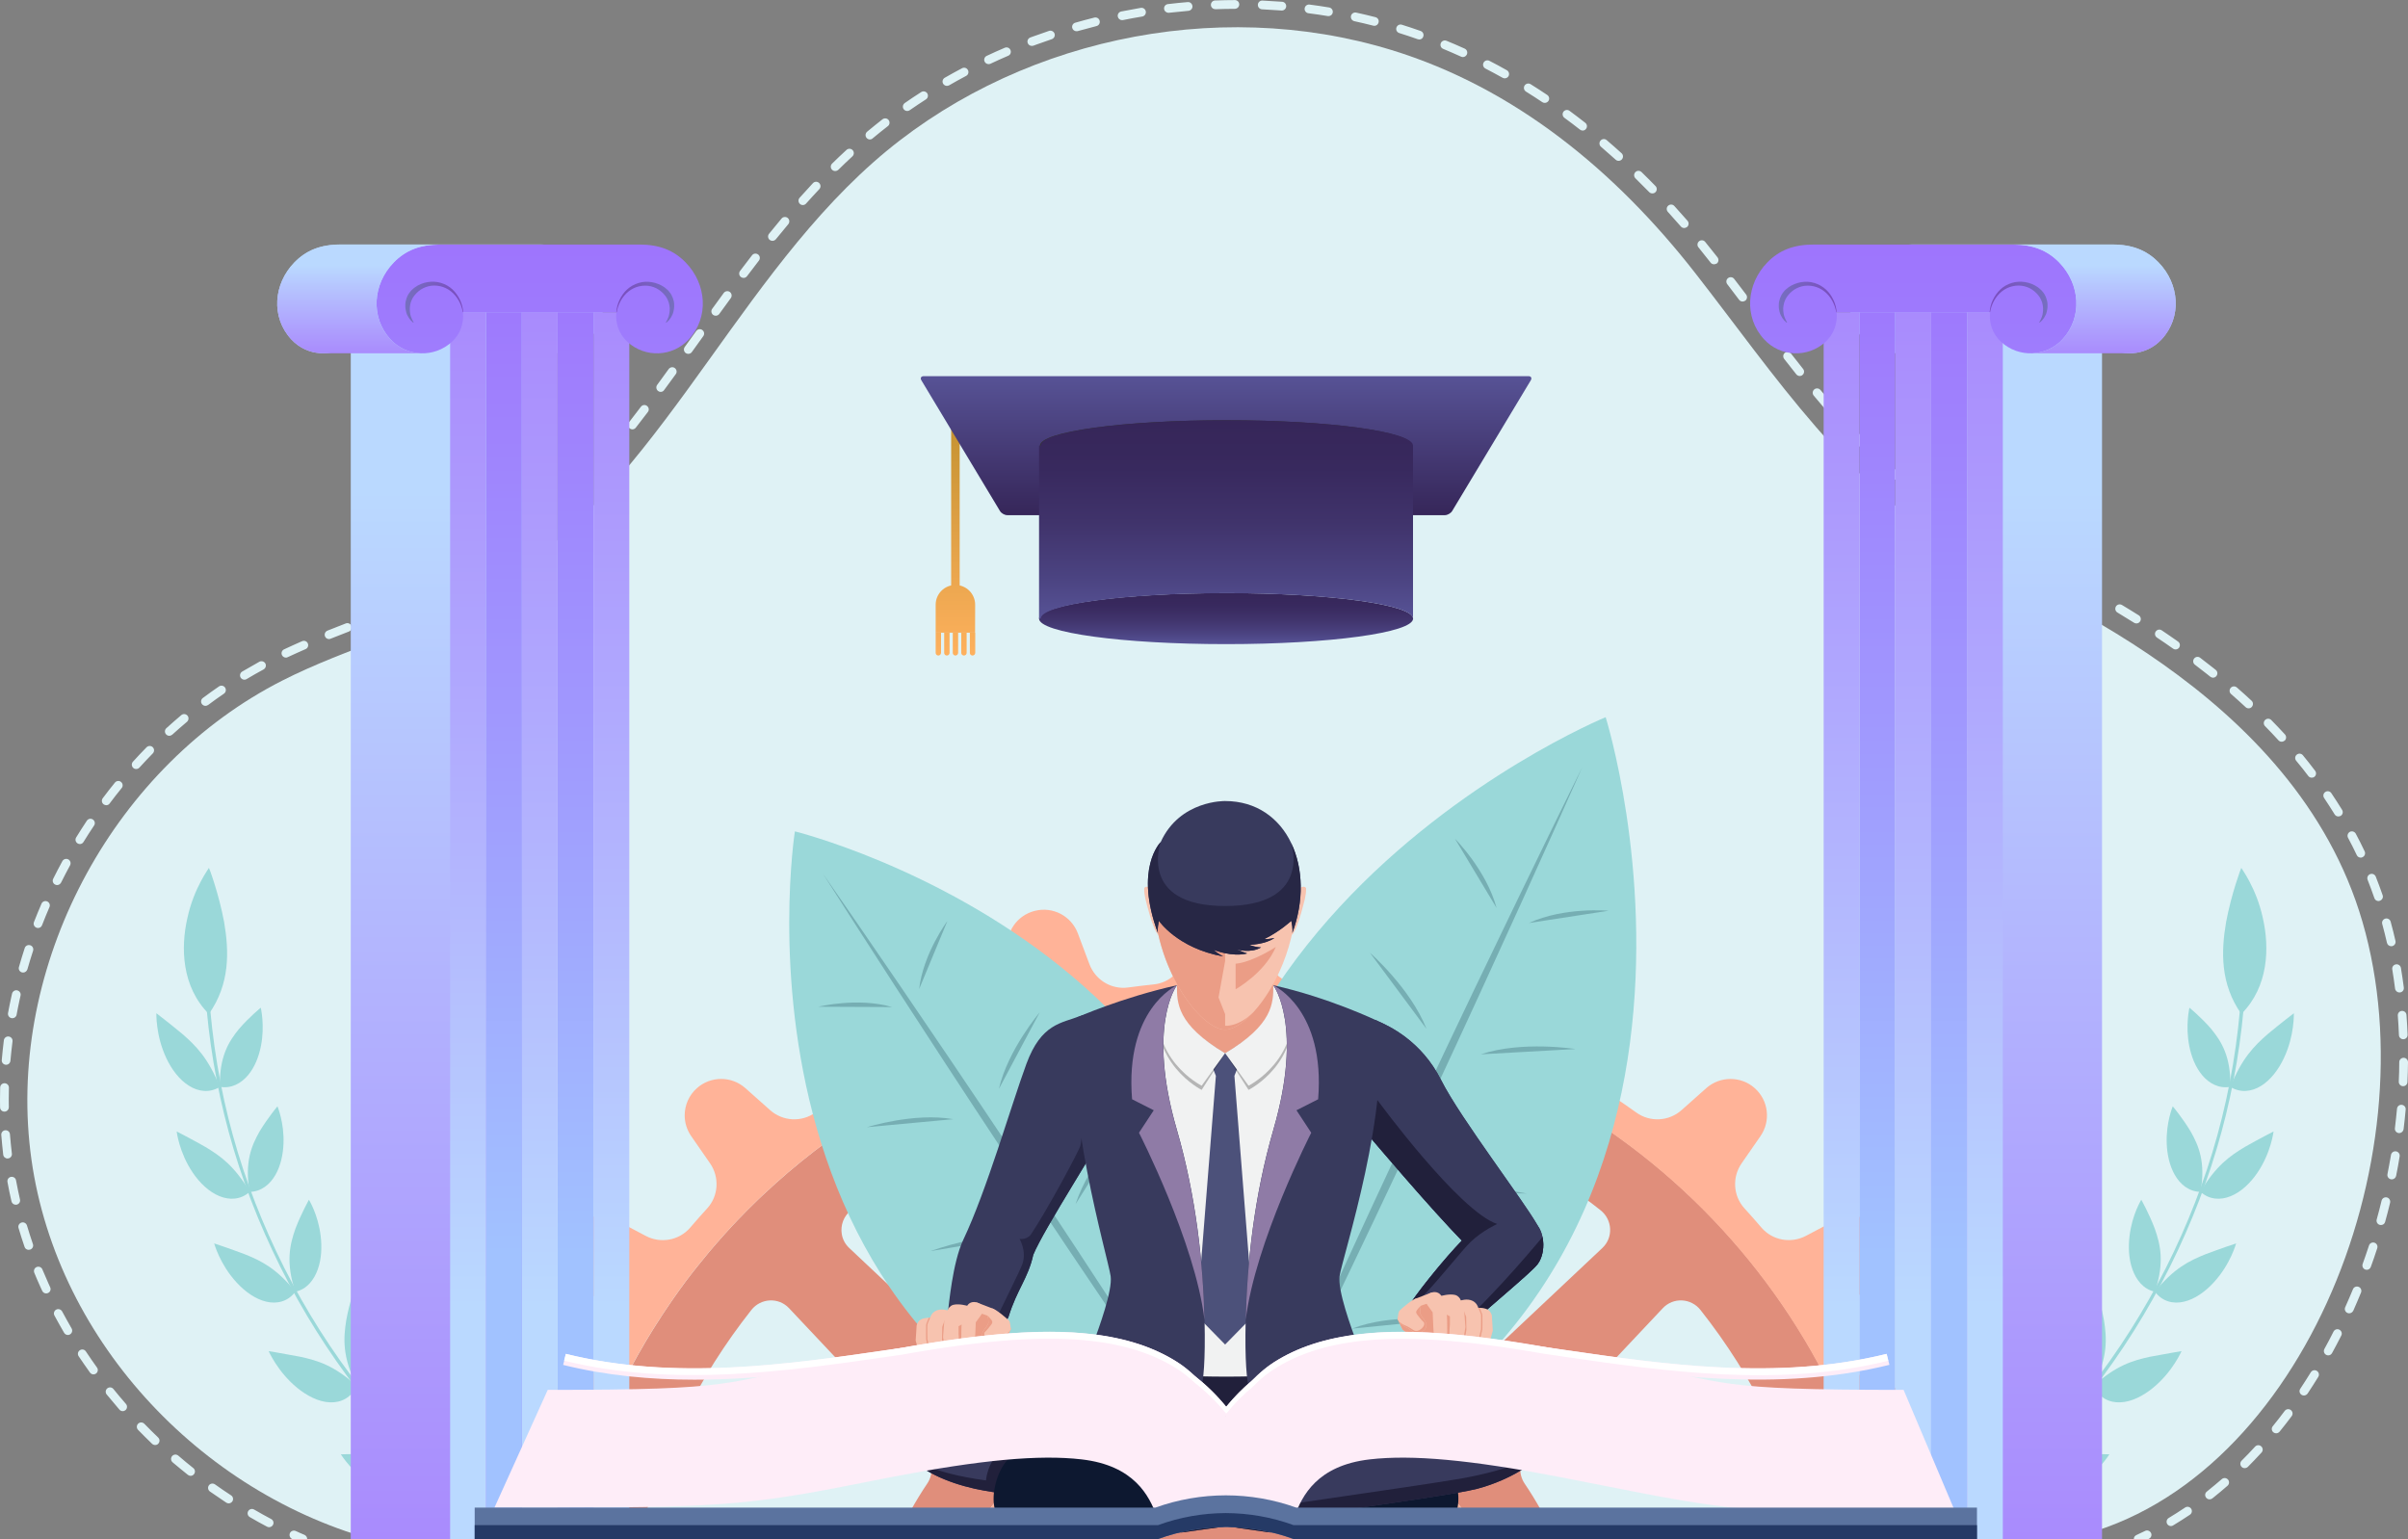 <?xml version="1.0" encoding="utf-8"?>
<!-- Generator: Adobe Illustrator 26.3.1, SVG Export Plug-In . SVG Version: 6.00 Build 0)  -->
<svg version="1.1" id="Layer_1" xmlns="http://www.w3.org/2000/svg" xmlns:xlink="http://www.w3.org/1999/xlink" x="0px" y="0px"
	 width="3000px" height="1917.6px" viewBox="0 0 3000 1917.6" enable-background="new 0 0 3000 1917.6" xml:space="preserve">
<rect x="0" y="0" width="3000" height="1917.6" fill="#808080" stroke="none"/>
<g>
	<g id="bg">
		<g>
			<path fill="#DFF2F5" d="M461.8,1917.6c-223.5-63.1-402.6-263.3-425.2-494.4s108-469.8,314.9-575.1
				c81-41.2,171.1-63.2,250.1-108.1C813,620,905.7,363.7,1087.7,202.5C1260,50,1513.4-5.1,1733.5,62.3
				c154,47.2,279.6,151.2,378.7,278.2s190.9,268.1,331.7,346.5c86.9,48.4,415.4,172.7,499.4,461.7c86.6,298-81.3,710.9-370.9,768.9
				L461.8,1917.6z"/>
			<g>
				<path fill="#DFF2F5" d="M2658.4,1917.6c0-2.1,1.2-4,3.2-4.9c3.6-1.7,7.3-3.4,10.9-5.2c2.7-1.3,5.9-0.2,7.3,2.5s0.2,5.9-2.5,7.3
					c-0.3,0.1-0.5,0.3-0.8,0.4H2658.4z"/>
				<path fill="#DFF2F5" d="M335.3,1902.9c-0.9,0-1.7-0.2-2.5-0.6c-7.2-3.8-14.5-7.8-21.6-12c-2.6-1.5-3.5-4.8-2-7.4
					c1.5-2.6,4.8-3.5,7.4-2c7,4.1,14.1,8,21.2,11.8c2.7,1.4,3.7,4.7,2.3,7.3C339.1,1901.8,337.2,1902.9,335.3,1902.9z
					 M2704.7,1901.5c-1.8,0-3.6-0.9-4.7-2.6c-1.5-2.6-0.7-5.9,1.9-7.5c6.8-4.1,13.7-8.5,20.4-13c2.5-1.7,5.9-1,7.5,1.4
					c1.7,2.5,1,5.9-1.4,7.5c-6.9,4.6-13.9,9.1-20.9,13.3C2706.7,1901.2,2705.7,1901.5,2704.7,1901.5z M284.9,1873.2
					c-1,0-2.1-0.3-3-0.9c-6.8-4.5-13.7-9.2-20.4-13.9c-2.4-1.7-3-5.1-1.3-7.6c1.7-2.4,5.1-3,7.6-1.3c6.6,4.7,13.3,9.3,20.1,13.7
					c2.5,1.6,3.2,5,1.6,7.5C288.4,1872.3,286.7,1873.2,284.9,1873.2z M2752.8,1868.2c-1.6,0-3.2-0.7-4.3-2.1
					c-1.9-2.4-1.5-5.8,0.9-7.6l1.3-1.1c5.8-4.6,11.6-9.5,17.3-14.4c2.3-2,5.7-1.7,7.7,0.5c2,2.3,1.7,5.7-0.5,7.7
					c-5.8,5.1-11.7,10-17.7,14.8l-1.4,1.1C2755.2,1867.8,2754,1868.2,2752.8,1868.2z M237.5,1838.9c-1.2,0-2.4-0.4-3.4-1.2
					c-6.4-5.1-12.8-10.4-19.1-15.7c-2.3-2-2.5-5.4-0.6-7.7c2-2.3,5.4-2.5,7.7-0.6c6.1,5.3,12.4,10.5,18.7,15.5
					c2.4,1.9,2.7,5.3,0.9,7.6C240.6,1838.2,239.1,1838.9,237.5,1838.9z M2796.5,1829.3c-1.4,0-2.8-0.5-3.8-1.6
					c-2.1-2.1-2.1-5.6,0-7.7c5.7-5.6,11.3-11.5,16.8-17.5c2-2.2,5.5-2.4,7.7-0.3c2.2,2,2.4,5.5,0.3,7.7
					c-5.6,6.1-11.3,12.1-17.1,17.9C2799.3,1828.8,2797.9,1829.3,2796.5,1829.3z M193.3,1800.5c-1.3,0-2.7-0.5-3.8-1.5
					c-5.9-5.7-11.8-11.5-17.5-17.4c-2.1-2.2-2-5.6,0.1-7.7c2.2-2.1,5.6-2,7.7,0.1c5.6,5.8,11.4,11.5,17.2,17.1
					c2.2,2.1,2.3,5.5,0.2,7.7C196.2,1800,194.8,1800.5,193.3,1800.5z M2835.7,1785.9c-1.2,0-2.4-0.4-3.4-1.2
					c-2.3-1.9-2.7-5.3-0.8-7.6c5-6.2,10.1-12.6,14.9-19.1c1.8-2.4,5.2-2.9,7.6-1.1c2.4,1.8,2.9,5.2,1.1,7.6
					c-4.9,6.6-10.1,13.2-15.2,19.5C2838.8,1785.2,2837.2,1785.9,2835.7,1785.9z M152.9,1758.3c-1.5,0-3-0.6-4.1-1.9l-0.6-0.7
					c-5.2-6-10.3-12.1-15.3-18.2c-1.9-2.3-1.5-5.8,0.8-7.6c2.3-1.9,5.8-1.5,7.6,0.8c4.9,6,9.9,12.1,15,17.9l0.6,0.7
					c2,2.3,1.7,5.7-0.5,7.7C155.4,1757.8,154.2,1758.3,152.9,1758.3z M2870.3,1738.8c-1,0-2.1-0.3-3-0.9c-2.5-1.7-3.2-5-1.5-7.5
					c4.4-6.7,8.8-13.5,13.1-20.5c1.6-2.6,4.9-3.4,7.5-1.8c2.6,1.6,3.4,4.9,1.8,7.5c-4.3,7-8.8,14-13.3,20.8
					C2873.8,1737.9,2872.1,1738.8,2870.3,1738.8z M116.5,1712.5c-1.7,0-3.3-0.8-4.4-2.3c-4.8-6.7-9.5-13.5-14.1-20.3
					c-1.7-2.5-1-5.9,1.5-7.5c2.5-1.7,5.9-1,7.5,1.5c4.4,6.7,9.1,13.4,13.8,20c1.8,2.4,1.2,5.8-1.2,7.6
					C118.7,1712.1,117.6,1712.5,116.5,1712.5z M2900.6,1688.8c-0.9,0-1.8-0.2-2.6-0.7c-2.6-1.4-3.6-4.7-2.1-7.4
					c3.9-7,7.7-14.3,11.3-21.5c1.4-2.7,4.6-3.8,7.3-2.4c2.7,1.4,3.8,4.6,2.4,7.3c-3.7,7.3-7.6,14.7-11.5,21.8
					C2904.4,1687.8,2902.5,1688.8,2900.6,1688.8z M84.6,1663.4c-1.9,0-3.7-1-4.7-2.7c-4.1-7.1-8.2-14.3-12.1-21.6
					c-1.4-2.6-0.4-5.9,2.2-7.3c2.6-1.4,5.9-0.4,7.4,2.2c3.8,7.1,7.8,14.2,11.8,21.2c1.5,2.6,0.6,5.9-1.9,7.4
					C86.5,1663.2,85.5,1663.4,84.6,1663.4z M2926.7,1636.4c-0.7,0-1.5-0.2-2.2-0.5c-2.7-1.2-4-4.4-2.7-7.2
					c3.3-7.3,6.5-14.8,9.6-22.3c1.1-2.8,4.3-4.1,7.1-3c2.8,1.1,4.1,4.3,3,7.1c-3.1,7.6-6.4,15.2-9.7,22.7
					C2930.7,1635.2,2928.8,1636.4,2926.7,1636.4z M57.5,1611.6c-2.1,0-4-1.2-4.9-3.2c-0.8-1.8-1.7-3.6-2.5-5.4
					c-2.6-5.7-5.1-11.5-7.4-17.2c-1.1-2.8,0.2-6,3-7.1c2.8-1.1,6,0.2,7.1,3c2.3,5.6,4.8,11.3,7.3,16.9c0.8,1.8,1.6,3.6,2.4,5.3
					c1.3,2.7,0.1,6-2.7,7.2C59.1,1611.4,58.3,1611.6,57.5,1611.6z M2948.6,1582.2c-0.6,0-1.2-0.1-1.8-0.3c-2.8-1-4.3-4.1-3.3-7
					c2.7-7.6,5.4-15.3,7.9-23c0.9-2.9,4-4.4,6.8-3.5c2.9,0.9,4.4,4,3.5,6.8c-2.5,7.8-5.2,15.6-8,23.3
					C2952.9,1580.8,2950.8,1582.2,2948.6,1582.2z M35.7,1557.3c-2.3,0-4.4-1.4-5.1-3.7c-2.7-7.8-5.2-15.7-7.5-23.5
					c-0.9-2.9,0.8-5.9,3.7-6.8c2.9-0.9,5.9,0.8,6.8,3.7c2.3,7.7,4.8,15.5,7.4,23.1c1,2.8-0.5,5.9-3.4,6.9
					C36.9,1557.2,36.3,1557.3,35.7,1557.3z M2966.3,1526.4c-0.5,0-1-0.1-1.5-0.2c-2.9-0.8-4.6-3.8-3.8-6.7
					c2.2-7.8,4.2-15.7,6.1-23.5c0.7-2.9,3.6-4.7,6.6-4c2.9,0.7,4.7,3.7,4,6.6c-1.9,8-4,16-6.2,23.9
					C2970.9,1524.9,2968.7,1526.4,2966.3,1526.4z M19.6,1501.1c-2.5,0-4.7-1.7-5.3-4.2c-1.9-8-3.5-16.2-5-24.2
					c-0.5-3,1.4-5.8,4.4-6.3c3-0.5,5.8,1.4,6.3,4.4c1.5,7.9,3.1,15.9,4.9,23.7c0.7,2.9-1.1,5.8-4.1,6.5
					C20.4,1501.1,20,1501.1,19.6,1501.1z M2979.8,1469.5c-0.4,0-0.7,0-1.1-0.1c-2.9-0.6-4.9-3.4-4.3-6.4c1.6-7.9,3-16,4.4-23.9
					c0.5-3,3.3-5,6.3-4.5c3,0.5,5,3.3,4.5,6.3c-1.3,8.1-2.8,16.2-4.4,24.3C2984.6,1467.7,2982.4,1469.5,2979.8,1469.5z M9.4,1443.5
					c-2.7,0-5.1-2-5.4-4.8c-0.5-4-0.9-8.1-1.3-12.2c-0.4-4.1-0.8-8.3-1.1-12.4c-0.2-3,2-5.6,5-5.8c3-0.2,5.6,2,5.8,5
					c0.3,4.1,0.7,8.2,1.1,12.2c0.4,4,0.8,8,1.3,11.9c0.4,3-1.8,5.7-4.7,6C9.9,1443.5,9.7,1443.5,9.4,1443.5z M2989.1,1411.8
					c-0.2,0-0.4,0-0.7,0c-3-0.4-5.1-3.1-4.7-6.1c1-8,1.8-16.2,2.6-24.2c0.3-3,2.9-5.2,5.9-4.9c3,0.3,5.2,2.9,4.9,5.9
					c-0.7,8.1-1.6,16.4-2.6,24.5C2994.1,1409.7,2991.8,1411.8,2989.1,1411.8z M5.5,1385.1c-3,0-5.4-2.4-5.4-5.4c0-3-0.1-6-0.1-9
					c0-5.2,0.1-10.5,0.2-15.7c0.1-3,2.5-5.4,5.6-5.3c3,0.1,5.4,2.6,5.3,5.6c-0.1,5.1-0.2,10.3-0.2,15.4c0,2.9,0,5.9,0.1,8.8
					C11,1382.6,8.6,1385.1,5.5,1385.1C5.6,1385.1,5.5,1385.1,5.5,1385.1z M2993.9,1353.4c-0.1,0-0.2,0-0.2,0c-3-0.1-5.3-2.7-5.2-5.7
					c0.4-8.1,0.6-16.3,0.6-24.3c0-3,2.5-5.4,5.4-5.4c0,0,0,0,0.1,0c3,0,5.4,2.5,5.4,5.5c-0.1,8.1-0.3,16.4-0.7,24.7
					C2999.2,1351.2,2996.8,1353.4,2993.9,1353.4z M7.6,1326.7c-0.2,0-0.3,0-0.5,0c-3-0.3-5.2-2.9-4.9-5.9c0.7-8.2,1.6-16.4,2.6-24.6
					c0.4-3,3.1-5.1,6.1-4.7c3,0.4,5.1,3.1,4.7,6.1c-1,8-1.9,16.1-2.6,24.1C12.7,1324.6,10.4,1326.7,7.6,1326.7z M2994.1,1294.9
					c-2.9,0-5.3-2.3-5.4-5.2c-0.3-8.1-0.8-16.3-1.4-24.3c-0.2-3,2-5.6,5-5.8c3-0.2,5.6,2,5.8,5c0.6,8.1,1.1,16.4,1.4,24.7
					c0.1,3-2.2,5.5-5.2,5.6C2994.2,1294.9,2994.1,1294.9,2994.1,1294.9z M15.4,1268.7c-0.3,0-0.7,0-1-0.1c-3-0.5-4.9-3.4-4.4-6.3
					c1.2-6.3,2.4-12.6,3.8-18.8c0.4-1.8,0.8-3.6,1.2-5.4c0.7-2.9,3.6-4.8,6.5-4.1c2.9,0.7,4.8,3.6,4.1,6.5c-0.4,1.8-0.8,3.5-1.2,5.3
					c-1.3,6.1-2.6,12.4-3.7,18.5C20.3,1266.9,18,1268.7,15.4,1268.7z M2989.3,1236.6c-2.7,0-5-2-5.4-4.7c-1-8-2.2-16.1-3.5-24
					c-0.5-3,1.5-5.8,4.5-6.3c3-0.5,5.8,1.5,6.3,4.5c1.3,8,2.6,16.3,3.6,24.4c0.4,3-1.7,5.7-4.7,6.1
					C2989.7,1236.6,2989.5,1236.6,2989.3,1236.6z M28.8,1211.8c-0.5,0-1-0.1-1.5-0.2c-2.9-0.8-4.6-3.8-3.7-6.7
					c2.2-7.9,4.7-15.8,7.2-23.6c0.9-2.9,4-4.4,6.9-3.5c2.9,0.9,4.4,4,3.5,6.9c-2.5,7.7-4.9,15.5-7.1,23.2
					C33.3,1210.2,31.2,1211.8,28.8,1211.8z M2979.1,1179c-2.5,0-4.7-1.7-5.3-4.2c-1.8-7.9-3.8-15.8-5.9-23.5
					c-0.8-2.9,0.9-5.9,3.8-6.7c2.9-0.8,5.9,0.9,6.7,3.8c2.1,7.9,4.2,15.9,6,24c0.7,2.9-1.2,5.8-4.1,6.5
					C2979.9,1179,2979.5,1179,2979.1,1179z M47.4,1156.3c-0.7,0-1.3-0.1-2-0.4c-2.8-1.1-4.2-4.2-3.1-7c3-7.6,6.1-15.3,9.4-22.9
					c1.2-2.8,4.4-4,7.1-2.8c2.8,1.2,4,4.4,2.8,7.1c-3.2,7.4-6.3,15-9.2,22.5C51.6,1155,49.6,1156.3,47.4,1156.3z M2963.2,1122.7
					c-2.3,0-4.4-1.4-5.1-3.7c-2.6-7.6-5.5-15.2-8.4-22.7c-1.1-2.8,0.2-5.9,3-7.1c2.8-1.1,5.9,0.2,7.1,3c3,7.6,5.9,15.4,8.6,23.2
					c1,2.8-0.5,5.9-3.4,6.9C2964.4,1122.6,2963.8,1122.7,2963.2,1122.7z M71.1,1102.8c-0.8,0-1.6-0.2-2.4-0.6
					c-2.7-1.3-3.8-4.6-2.4-7.3c3.6-7.3,7.5-14.7,11.4-21.9c1.4-2.6,4.7-3.6,7.4-2.2c2.6,1.4,3.6,4.7,2.2,7.4
					c-3.9,7.1-7.6,14.3-11.2,21.5C75,1101.7,73.1,1102.8,71.1,1102.8z M2941.1,1068.6c-2,0-4-1.1-4.9-3.1
					c-3.4-7.2-7.1-14.5-10.9-21.6c-1.4-2.6-0.4-5.9,2.2-7.4c2.6-1.4,5.9-0.4,7.4,2.2c3.9,7.3,7.6,14.7,11.1,22.1
					c1.3,2.7,0.1,6-2.6,7.2C2942.7,1068.5,2941.9,1068.6,2941.1,1068.6z M99.5,1051.7c-1,0-2-0.3-2.8-0.8c-2.6-1.6-3.4-4.9-1.8-7.5
					c4.3-7,8.8-14,13.3-20.8c1.7-2.5,5-3.2,7.5-1.5c2.5,1.7,3.2,5,1.5,7.5c-4.5,6.7-8.9,13.6-13.1,20.4
					C103.1,1050.8,101.3,1051.7,99.5,1051.7z M2913.2,1017.3c-1.8,0-3.6-0.9-4.6-2.6c-4.2-6.8-8.6-13.7-13.1-20.4
					c-1.7-2.5-1-5.9,1.5-7.5c2.5-1.7,5.9-1,7.5,1.5c4.6,6.8,9.1,13.8,13.4,20.8c1.6,2.6,0.8,5.9-1.8,7.5
					C2915.1,1017,2914.2,1017.3,2913.2,1017.3z M132.4,1003.3c-1.1,0-2.3-0.4-3.3-1.1c-2.4-1.8-2.9-5.2-1.1-7.6
					c4.9-6.6,10-13.1,15.2-19.5c1.9-2.3,5.3-2.7,7.6-0.8c2.3,1.9,2.7,5.3,0.8,7.6c-5.1,6.2-10.1,12.7-14.9,19.1
					C135.7,1002.6,134,1003.3,132.4,1003.3z M2880.1,969c-1.6,0-3.3-0.7-4.3-2.1c-4.8-6.4-9.9-12.8-15.1-19
					c-1.9-2.3-1.6-5.7,0.7-7.6c2.3-1.9,5.7-1.6,7.6,0.7c5.3,6.4,10.4,12.9,15.3,19.4c1.8,2.4,1.4,5.8-1,7.6
					C2882.4,968.7,2881.2,969,2880.1,969z M169.6,958.2c-1.3,0-2.6-0.5-3.6-1.4c-2.2-2-2.4-5.5-0.4-7.7c5.5-6.1,11.2-12.1,17-18
					c2.1-2.1,5.5-2.2,7.7-0.1c2.1,2.1,2.2,5.5,0.1,7.7c-5.6,5.7-11.2,11.7-16.7,17.7C172.6,957.6,171.1,958.2,169.6,958.2z
					 M2842.6,924.2c-1.5,0-2.9-0.6-4-1.8c-5.4-5.9-11-11.9-16.7-17.6c-2.1-2.1-2.1-5.6,0.1-7.7c2.1-2.1,5.6-2.1,7.7,0.1
					c5.8,5.9,11.5,11.9,17,17.9c2,2.2,1.9,5.7-0.3,7.7C2845.2,923.7,2843.9,924.2,2842.6,924.2z M210.9,916.8c-1.5,0-2.9-0.6-4-1.8
					c-2-2.2-1.9-5.7,0.4-7.7c6.1-5.5,12.3-11,18.6-16.3c2.3-1.9,5.7-1.6,7.7,0.7c1.9,2.3,1.6,5.7-0.7,7.7
					c-6.1,5.2-12.3,10.5-18.3,16C213.5,916.3,212.2,916.8,210.9,916.8z M2801.4,882.6c-1.3,0-2.7-0.5-3.7-1.5
					c-5.9-5.5-11.9-10.9-18.1-16.3c-2.3-2-2.5-5.4-0.5-7.7c2-2.3,5.4-2.5,7.7-0.5c6.2,5.4,12.4,11,18.3,16.5c2.2,2,2.3,5.5,0.3,7.7
					C2804.3,882.1,2802.8,882.6,2801.4,882.6z M256,879.5c-1.7,0-3.3-0.8-4.4-2.2c-1.8-2.4-1.3-5.8,1.1-7.6
					c6.6-4.9,13.4-9.8,20.1-14.4c2.5-1.7,5.9-1.1,7.6,1.4c1.7,2.5,1.1,5.9-1.4,7.6c-6.6,4.5-13.3,9.3-19.7,14.1
					C258.2,879.1,257.1,879.5,256,879.5z M304.5,846.9c-1.8,0-3.6-0.9-4.7-2.6c-1.5-2.6-0.7-5.9,1.9-7.5c7.1-4.2,14.3-8.3,21.5-12.3
					c2.6-1.4,5.9-0.4,7.4,2.2c1.4,2.6,0.4,5.9-2.2,7.4c-7.1,3.8-14.2,7.9-21.1,12C306.5,846.7,305.5,846.9,304.5,846.9z
					 M2757.1,844.4c-1.2,0-2.4-0.4-3.4-1.2c-1.4-1.1-2.7-2.2-4.1-3.3c-4.9-3.9-10-7.8-15.1-11.7c-2.4-1.8-2.8-5.2-1-7.6
					c1.8-2.4,5.2-2.9,7.6-1c5.1,3.9,10.3,7.9,15.2,11.8c1.4,1.1,2.8,2.2,4.2,3.3c2.3,1.9,2.7,5.3,0.8,7.6
					C2760.3,843.7,2758.7,844.4,2757.1,844.4z M356.2,819.4c-2,0-4-1.2-4.9-3.1c-1.3-2.7-0.1-6,2.6-7.2c7.1-3.3,14.7-6.8,22.5-10.2
					c2.8-1.2,6,0.1,7.1,2.8c1.2,2.8-0.1,6-2.8,7.1c-7.7,3.4-15.2,6.7-22.2,10C357.7,819.3,357,819.4,356.2,819.4z M2710.4,809.2
					c-1.1,0-2.2-0.3-3.1-1c-6.5-4.6-13.3-9.3-20.1-13.8c-2.5-1.7-3.2-5.1-1.5-7.5c1.7-2.5,5-3.2,7.5-1.5c6.8,4.6,13.7,9.3,20.3,14
					c2.5,1.7,3,5.1,1.3,7.6C2713.8,808.4,2712.1,809.2,2710.4,809.2z M409.9,796.3c-2.2,0-4.2-1.3-5-3.4c-1.1-2.8,0.2-5.9,3-7.1
					c6.9-2.7,14.3-5.7,22.9-9c2.8-1.1,5.9,0.3,7,3.1c1.1,2.8-0.3,5.9-3.1,7c-8.5,3.3-15.9,6.2-22.7,8.9
					C411.3,796.1,410.6,796.3,409.9,796.3z M2661.7,776.8c-1,0-2-0.3-2.9-0.8c-6.8-4.3-13.8-8.6-20.8-12.8c-2.6-1.5-3.4-4.9-1.9-7.5
					c1.5-2.6,4.9-3.4,7.5-1.9c7.1,4.2,14.1,8.6,21,12.9c2.5,1.6,3.3,5,1.7,7.5C2665.2,775.9,2663.5,776.8,2661.7,776.8z
					 M464.5,775.2c-2.2,0-4.2-1.3-5.1-3.5c-1.1-2.8,0.3-5.9,3.1-7c7.7-2.9,15.3-5.8,22.8-8.8c2.8-1.1,5.9,0.3,7,3.1
					c1.1,2.8-0.3,5.9-3.1,7c-7.6,2.9-15.2,5.9-22.9,8.8C465.8,775.1,465.1,775.2,464.5,775.2z M518.9,753.7c-2.1,0-4.1-1.3-5-3.3
					c-1.2-2.8,0.1-6,2.9-7.1c8-3.3,15.3-6.5,22.3-9.7c2.7-1.2,6,0,7.2,2.7c1.2,2.7,0,6-2.7,7.2c-7.1,3.2-14.5,6.4-22.6,9.8
					C520.3,753.5,519.6,753.7,518.9,753.7z M2611.4,746.8c-0.9,0-1.8-0.2-2.7-0.7c-6.9-3.9-14.1-7.9-21.3-11.8
					c-2.6-1.4-3.6-4.7-2.2-7.4c1.4-2.6,4.7-3.6,7.4-2.2c7.3,4,14.5,8,21.5,11.9c2.6,1.5,3.5,4.8,2.1,7.4
					C2615.1,745.8,2613.3,746.8,2611.4,746.8z M572,729.1c-2,0-3.9-1.1-4.8-2.9c-1.4-2.7-0.4-5.9,2.3-7.3c5.2-2.7,10.4-5.5,15.4-8.4
					c2-1.1,3.9-2.2,5.8-3.4c2.6-1.5,5.9-0.7,7.4,1.9c1.5,2.6,0.7,5.9-1.9,7.4c-2,1.2-4,2.3-6,3.4c-5.1,2.9-10.4,5.8-15.7,8.5
					C573.7,728.9,572.8,729.1,572,729.1z M2559.9,719c-0.8,0-1.7-0.2-2.5-0.6c-7-3.6-14.1-7.2-21.8-11.1c-2.7-1.3-3.8-4.6-2.4-7.3
					c1.3-2.7,4.6-3.8,7.3-2.4c7.7,3.9,14.9,7.5,21.9,11.2c2.7,1.4,3.7,4.7,2.3,7.3C2563.7,717.9,2561.9,719,2559.9,719z M622.1,699
					c-1.7,0-3.4-0.8-4.5-2.4c-1.7-2.5-1.1-5.9,1.4-7.6c6.6-4.5,13.2-9.2,19.7-14.1c2.4-1.8,5.8-1.3,7.6,1.1c1.8,2.4,1.3,5.8-1.1,7.6
					c-6.6,5-13.4,9.8-20.1,14.4C624.2,698.7,623.1,699,622.1,699z M2507.6,692.7c-0.8,0-1.6-0.2-2.4-0.6l-5.6-2.8
					c-5.7-2.8-11.2-5.5-16.4-8.1c-2.7-1.3-3.8-4.6-2.5-7.3c1.3-2.7,4.6-3.8,7.3-2.4c5.1,2.6,10.6,5.2,16.3,8.1l5.6,2.8
					c2.7,1.3,3.8,4.6,2.5,7.3C2511.5,691.6,2509.6,692.7,2507.6,692.7z M2455.4,666.2c-0.9,0-1.8-0.2-2.7-0.7
					c-7.1-4-14.2-8.3-21.2-12.7c-2.5-1.6-3.3-5-1.7-7.5c1.6-2.5,5-3.3,7.5-1.7c6.8,4.3,13.8,8.5,20.8,12.4c2.6,1.5,3.5,4.8,2.1,7.4
					C2459.2,665.2,2457.3,666.2,2455.4,666.2z M668.5,663.4c-1.5,0-3.1-0.6-4.1-1.9c-1.9-2.3-1.7-5.7,0.6-7.7
					c6-5.1,12.1-10.6,18.2-16.1c2.2-2,5.6-1.9,7.7,0.3c2,2.2,1.9,5.6-0.3,7.7c-6.1,5.6-12.3,11.2-18.5,16.4
					C671,663,669.7,663.4,668.5,663.4z M2406.3,634.4c-1.1,0-2.2-0.3-3.2-1c-6.5-4.8-13.1-9.8-19.6-15c-2.3-1.9-2.7-5.3-0.8-7.6
					c1.9-2.3,5.3-2.7,7.6-0.8c6.4,5.1,12.9,10.1,19.3,14.7c2.4,1.8,2.9,5.2,1.2,7.6C2409.7,633.7,2408,634.4,2406.3,634.4z
					 M711.2,623.5c-1.4,0-2.8-0.5-3.8-1.6c-2.1-2.1-2.2-5.5-0.1-7.7c5.5-5.6,11.2-11.6,16.8-17.6c2-2.2,5.5-2.3,7.7-0.3
					c2.2,2,2.3,5.5,0.3,7.7c-5.7,6.1-11.4,12.1-17,17.8C714,623,712.6,623.5,711.2,623.5z M2360.9,597.6c-1.3,0-2.6-0.5-3.6-1.4
					c-6-5.4-12.1-11-18.1-16.8c-2.2-2.1-2.2-5.5-0.2-7.7c2.1-2.2,5.5-2.2,7.7-0.2c5.9,5.7,11.9,11.2,17.8,16.5
					c2.2,2,2.4,5.4,0.4,7.7C2363.9,597,2362.4,597.6,2360.9,597.6z M750.8,580.4c-1.3,0-2.5-0.4-3.5-1.3c-2.3-2-2.5-5.4-0.6-7.7
					c5.1-6,10.4-12.3,15.7-18.7c1.9-2.3,5.3-2.7,7.6-0.7c2.3,1.9,2.7,5.3,0.7,7.6c-5.3,6.5-10.6,12.8-15.8,18.8
					C753.8,579.7,752.3,580.4,750.8,580.4z M2318.9,556.9c-1.4,0-2.9-0.6-3.9-1.7c-5.5-5.8-11.2-11.8-16.8-18
					c-2-2.2-1.9-5.7,0.3-7.7c2.2-2,5.7-1.9,7.7,0.3c5.6,6.1,11.2,12.1,16.7,17.8c2.1,2.2,2,5.6-0.1,7.7
					C2321.6,556.4,2320.3,556.9,2318.9,556.9z M787.8,535c-1.2,0-2.3-0.4-3.3-1.2c-2.4-1.8-2.8-5.3-0.9-7.6
					c4.8-6.2,9.8-12.7,14.9-19.4c1.8-2.4,5.2-2.9,7.6-1s2.9,5.2,1,7.6c-5.1,6.7-10.1,13.3-15,19.5C791,534.3,789.4,535,787.8,535z
					 M2279.6,513.6c-1.5,0-3-0.6-4.1-1.9c-5.2-6-10.5-12.3-15.9-18.8c-1.9-2.3-1.6-5.7,0.7-7.7c2.3-1.9,5.7-1.6,7.7,0.7
					c5.3,6.4,10.6,12.7,15.7,18.6c2,2.3,1.7,5.7-0.6,7.7C2282.1,513.2,2280.9,513.6,2279.6,513.6z M823.1,488.3
					c-1.1,0-2.2-0.3-3.2-1.1c-2.4-1.8-2.9-5.2-1.2-7.6c4.8-6.5,9.6-13.1,14.4-19.8c1.8-2.4,5.2-3,7.6-1.2c2.4,1.8,3,5.2,1.2,7.6
					c-4.8,6.6-9.6,13.2-14.5,19.8C826.4,487.6,824.8,488.3,823.1,488.3z M2242.3,468.5c-1.6,0-3.2-0.7-4.3-2
					c-4.9-6.1-9.9-12.4-15.2-19.3c-1.8-2.4-1.4-5.8,0.9-7.6c2.4-1.8,5.8-1.4,7.6,0.9c5.3,6.8,10.3,13.1,15.1,19.2
					c1.9,2.3,1.5,5.8-0.9,7.6C2244.7,468.1,2243.5,468.5,2242.3,468.5z M857.5,440.9c-1.1,0-2.2-0.3-3.2-1c-2.4-1.8-3-5.1-1.2-7.6
					l14.3-19.9c1.8-2.4,5.1-3,7.6-1.2c2.4,1.8,3,5.1,1.2,7.6l-14.3,19.9C860.8,440.2,859.2,440.9,857.5,440.9z M2206.4,422.3
					c-1.6,0-3.2-0.7-4.3-2.1c-5-6.5-9.9-13-14.9-19.5c-1.8-2.4-1.3-5.8,1-7.6c2.4-1.8,5.8-1.3,7.6,1c4.9,6.5,9.9,13,14.8,19.5
					c1.8,2.4,1.4,5.8-1,7.6C2208.7,421.9,2207.5,422.3,2206.4,422.3z M891.7,393.4c-1.1,0-2.2-0.3-3.2-1c-2.4-1.8-3-5.2-1.2-7.6
					c4.8-6.6,9.6-13.2,14.4-19.8c1.8-2.4,5.2-2.9,7.6-1.2c2.4,1.8,2.9,5.2,1.2,7.6c-4.8,6.6-9.6,13.2-14.4,19.8
					C895,392.6,893.4,393.4,891.7,393.4z M2171,375.7c-1.6,0-3.3-0.7-4.3-2.1c-4.9-6.5-9.9-13-14.8-19.5c-1.8-2.4-1.4-5.8,1-7.6
					c2.4-1.8,5.8-1.4,7.6,1c5,6.5,9.9,13,14.9,19.5c1.8,2.4,1.3,5.8-1,7.6C2173.3,375.3,2172.1,375.7,2171,375.7z M926.4,346.3
					c-1.1,0-2.3-0.4-3.3-1.1c-2.4-1.8-2.9-5.2-1.1-7.6c5.1-6.7,10.1-13.3,14.9-19.5c1.8-2.4,5.2-2.8,7.6-1c2.4,1.8,2.8,5.2,1,7.6
					c-4.8,6.2-9.8,12.7-14.8,19.4C929.7,345.5,928,346.3,926.4,346.3z M2135.4,329.3c-1.6,0-3.2-0.7-4.3-2.1l-0.6-0.8
					c-4.8-6.1-9.7-12.3-14.5-18.2c-1.9-2.3-1.5-5.7,0.8-7.6c2.3-1.9,5.8-1.5,7.6,0.8c4.9,6,9.8,12.2,14.7,18.4l0.7,0.9
					c1.8,2.4,1.4,5.8-0.9,7.6C2137.7,328.9,2136.5,329.3,2135.4,329.3z M962.3,300.1c-1.2,0-2.4-0.4-3.4-1.2
					c-2.3-1.9-2.7-5.3-0.8-7.6c5.3-6.5,10.5-12.9,15.6-19c1.9-2.3,5.4-2.6,7.7-0.7c2.3,1.9,2.6,5.4,0.7,7.7
					c-5.1,6.1-10.3,12.4-15.5,18.8C965.5,299.4,963.9,300.1,962.3,300.1z M2098.2,284.1c-1.5,0-3-0.6-4.1-1.9
					c-5.4-6.2-10.8-12.3-16.2-18.2c-2-2.2-1.9-5.7,0.4-7.7c2.2-2,5.7-1.9,7.7,0.4c5.4,6,10.9,12.2,16.4,18.4c2,2.3,1.7,5.7-0.5,7.7
					C2100.7,283.6,2099.5,284.1,2098.2,284.1z M1000.2,255.5c-1.3,0-2.6-0.5-3.6-1.4c-2.2-2-2.4-5.4-0.4-7.7
					c5.5-6.2,11.1-12.3,16.6-18.2c2.1-2.2,5.5-2.3,7.7-0.2c2.2,2.1,2.3,5.5,0.2,7.7c-5.4,5.8-11,11.8-16.5,18
					C1003.1,254.9,1001.7,255.5,1000.2,255.5z M2058.6,241c-1.4,0-2.8-0.5-3.9-1.6c-5.7-5.8-11.5-11.6-17.2-17.2
					c-2.1-2.1-2.2-5.5-0.1-7.7c2.1-2.2,5.5-2.2,7.7-0.1c5.8,5.7,11.7,11.5,17.4,17.4c2.1,2.1,2.1,5.6-0.1,7.7
					C2061.4,240.5,2060,241,2058.6,241z M1040.5,213.1c-1.4,0-2.8-0.5-3.9-1.6c-2.1-2.1-2.1-5.6,0.1-7.7c5.9-5.8,11.9-11.5,17.9-17
					c2.2-2,5.6-1.9,7.7,0.3c2,2.2,1.9,5.6-0.3,7.7c-5.8,5.4-11.8,11-17.6,16.8C1043.2,212.6,1041.9,213.1,1040.5,213.1z
					 M2016.5,200.4c-1.3,0-2.6-0.5-3.6-1.4c-6-5.4-12.2-10.8-18.3-16.1c-2.3-1.9-2.6-5.4-0.6-7.7c1.9-2.3,5.4-2.6,7.7-0.6
					c6.2,5.3,12.4,10.8,18.5,16.3c2.2,2,2.4,5.4,0.4,7.7C2019.5,199.8,2018,200.4,2016.5,200.4z M1083.8,173.8c-1.6,0-3.1-0.7-4.2-2
					c-1.9-2.3-1.6-5.7,0.7-7.7c6.3-5.2,12.8-10.5,19.2-15.5c2.4-1.8,5.8-1.4,7.6,1c1.8,2.4,1.4,5.8-1,7.6
					c-6.4,4.9-12.7,10.1-18.9,15.2C1086.3,173.3,1085,173.8,1083.8,173.8z M1971.8,162.7c-1.2,0-2.4-0.4-3.4-1.2
					c-6.4-5-12.9-10-19.4-14.7c-2.4-1.8-2.9-5.2-1.2-7.6c1.8-2.4,5.2-2.9,7.6-1.1c6.5,4.8,13.1,9.8,19.6,14.9
					c2.4,1.9,2.8,5.3,0.9,7.6C1975,161.9,1973.4,162.7,1971.8,162.7z M1130.3,138.3c-1.7,0-3.4-0.8-4.5-2.3
					c-1.7-2.5-1.1-5.8,1.4-7.6c6.7-4.7,13.6-9.3,20.5-13.7c2.5-1.6,5.9-0.9,7.5,1.6c1.6,2.5,0.9,5.9-1.6,7.5
					c-6.8,4.4-13.6,8.9-20.2,13.5C1132.5,138,1131.4,138.3,1130.3,138.3z M1924.5,128.2c-1,0-2.1-0.3-3-0.9
					c-6.7-4.5-13.6-9-20.4-13.2c-2.5-1.6-3.3-4.9-1.7-7.5c1.6-2.5,4.9-3.3,7.5-1.7c6.9,4.3,13.9,8.8,20.7,13.4
					c2.5,1.7,3.2,5,1.5,7.5C1928,127.4,1926.2,128.2,1924.5,128.2z M1179.7,107c-1.9,0-3.7-1-4.7-2.7c-1.5-2.6-0.6-5.9,2-7.4
					c7.1-4.1,14.4-8.1,21.6-11.9c2.7-1.4,5.9-0.4,7.3,2.3c1.4,2.7,0.4,5.9-2.3,7.3c-7.1,3.8-14.3,7.7-21.3,11.8
					C1181.6,106.7,1180.6,107,1179.7,107z M1874.7,97.6c-0.9,0-1.8-0.2-2.7-0.7c-7.1-4-14.3-7.8-21.4-11.5c-2.7-1.4-3.7-4.7-2.3-7.3
					c1.4-2.7,4.6-3.7,7.3-2.3c7.3,3.7,14.6,7.7,21.7,11.7c2.6,1.5,3.5,4.8,2.1,7.4C1878.4,96.6,1876.6,97.6,1874.7,97.6z
					 M1231.6,79.9c-2,0-4-1.2-4.9-3.1c-1.3-2.7-0.1-6,2.6-7.2c7.4-3.5,15-6.9,22.5-10.1c2.8-1.2,6,0.1,7.1,2.9
					c1.2,2.8-0.1,6-2.9,7.1c-7.4,3.2-14.9,6.5-22.2,10C1233.2,79.7,1232.4,79.9,1231.6,79.9z M1822.5,71.1c-0.8,0-1.5-0.2-2.2-0.5
					c-7.4-3.4-14.9-6.6-22.3-9.7c-2.8-1.1-4.1-4.3-3-7.1c1.1-2.8,4.3-4.1,7.1-3c7.6,3.1,15.2,6.4,22.7,9.8c2.7,1.2,3.9,4.5,2.7,7.2
					C1826.5,69.9,1824.6,71.1,1822.5,71.1z M1285.5,57.2c-2.2,0-4.3-1.3-5.1-3.5c-1.1-2.8,0.4-5.9,3.2-7c1.2-0.4,2.4-0.9,3.6-1.3
					c6.5-2.4,13.1-4.7,19.7-6.9c2.8-1,5.9,0.6,6.9,3.4c1,2.8-0.6,5.9-3.4,6.9c-6.5,2.2-13,4.5-19.4,6.8c-1.2,0.4-2.3,0.9-3.5,1.3
					C1286.8,57.1,1286.2,57.2,1285.5,57.2z M1768.2,49.2c-0.6,0-1.2-0.1-1.8-0.3c-7.6-2.7-15.4-5.3-23.1-7.7
					c-2.9-0.9-4.5-3.9-3.6-6.8c0.9-2.9,3.9-4.5,6.8-3.6c7.8,2.4,15.7,5.1,23.4,7.8c2.8,1,4.3,4.1,3.3,6.9
					C1772.6,47.8,1770.5,49.2,1768.2,49.2z M1341.1,38.9c-2.4,0-4.5-1.6-5.2-3.9c-0.8-2.9,0.8-5.9,3.7-6.7
					c7.9-2.3,15.9-4.4,23.8-6.4c2.9-0.7,5.9,1,6.6,4c0.7,2.9-1,5.9-4,6.6c-7.8,2-15.7,4.1-23.5,6.3
					C1342.1,38.8,1341.6,38.9,1341.1,38.9z M1712.3,32.2c-0.4,0-0.9-0.1-1.4-0.2c-7.8-2-15.8-3.9-23.6-5.6c-2.9-0.6-4.8-3.5-4.2-6.5
					c0.6-2.9,3.5-4.8,6.5-4.2c8,1.7,16.1,3.7,24,5.7c2.9,0.7,4.7,3.7,3.9,6.6C1716.9,30.5,1714.7,32.2,1712.3,32.2z M1397.9,25.1
					c-2.5,0-4.8-1.8-5.3-4.4c-0.6-2.9,1.3-5.8,4.3-6.4c8-1.6,16.2-3.1,24.3-4.5c3-0.5,5.8,1.5,6.3,4.5c0.5,3-1.5,5.8-4.5,6.3
					c-8,1.3-16,2.8-23.9,4.4C1398.6,25,1398.3,25.1,1397.9,25.1z M1655,20.1c-0.3,0-0.6,0-0.9-0.1c-7.9-1.3-16-2.5-24-3.5
					c-3-0.4-5.1-3.1-4.7-6.1c0.4-3,3.1-5.1,6.1-4.7c8.1,1,16.4,2.3,24.4,3.6c3,0.5,5,3.3,4.5,6.2C1660,18.3,1657.7,20.1,1655,20.1z
					 M1455.7,15.9c-2.7,0-5.1-2-5.4-4.8c-0.4-3,1.8-5.7,4.8-6c8.1-1,16.4-1.8,24.6-2.5c3-0.3,5.6,2,5.9,5c0.3,3-2,5.6-5,5.9
					c-8,0.7-16.2,1.5-24.2,2.4C1456.1,15.9,1455.9,15.9,1455.7,15.9z M1597,13.1c-0.1,0-0.3,0-0.4,0c-8-0.6-16.2-1.1-24.3-1.5
					c-3-0.1-5.3-2.7-5.2-5.7c0.1-3,2.7-5.3,5.7-5.2c8.2,0.4,16.5,0.9,24.6,1.5c3,0.2,5.2,2.9,5,5.8
					C1602.2,10.9,1599.8,13.1,1597,13.1z M1514,11.4c-2.9,0-5.3-2.3-5.4-5.2c-0.1-3,2.2-5.5,5.2-5.6c8.2-0.3,16.5-0.5,24.7-0.5
					c0,0,0,0,0,0c3,0,5.4,2.4,5.4,5.4c0,3-2.4,5.4-5.4,5.5c-8.1,0-16.3,0.2-24.3,0.5C1514.2,11.4,1514.1,11.4,1514,11.4z"/>
				<path fill="#DFF2F5" d="M382.7,1917.6H364c0,0-0.1,0-0.1-0.1c-2.7-1.2-3.9-4.5-2.7-7.2c1.2-2.7,4.5-3.9,7.2-2.7
					c3.7,1.7,7.4,3.4,11.1,4.9C381.5,1913.5,382.7,1915.5,382.7,1917.6z"/>
			</g>
		</g>
		<g>
			<g>
				<g>
					<path fill="#9AD8D9" d="M260.3,1081.4c0.4-0.1-18.7,24.7-26.8,62.3c-8.5,36.9-7.3,85.6,26.7,119.7
						c26.4-37.3,25.3-77.9,19-114.6C272.5,1113,260.5,1081.2,260.3,1081.4z"/>
					<path fill="#9AD8D9" d="M194.8,1262.5c0.1-0.3-1.1,27.4,12.4,55.9c6.5,13.9,16.3,27.1,28.3,34.5c11.9,7.5,25.9,9.1,38.3,1.4
						c-13.9-35.3-29.6-51.2-46.4-65.8C211.3,1275.1,194.7,1262.4,194.8,1262.5z"/>
					<path fill="#9AD8D9" d="M220.1,1409.8c0-0.3,2.9,26.3,20.3,51.7c8.4,12.4,20.1,23.7,33,28.9c12.8,5.3,26.8,4.5,37.7-5.4
						c-18.9-32.3-36.6-44.7-55.2-55.9C238.1,1419,220,1409.7,220.1,1409.8z"/>
					<path fill="#9AD8D9" d="M266.8,1549.3c0-0.4,6.8,25.8,28,48.7c10.2,11.2,23.5,20.8,37,23.9c13.5,3.2,27-0.2,36.2-12.4
						c-23.7-29.4-42.9-38.6-63-46.7C285.9,1555.6,266.6,1549.2,266.8,1549.3z"/>
					<path fill="#9AD8D9" d="M334.7,1683.5c-0.1-0.4,10.9,25.6,35.6,45.8c12,9.8,26.7,17.5,40.6,18c13.8,0.7,26.7-5.7,33.6-20.4
						c-28.5-25.8-48.9-31.6-70-36.3C354.6,1686.8,334.6,1683.5,334.7,1683.5z"/>
					<path fill="#9AD8D9" d="M424.6,1812.1c-0.1-0.4,15.3,25.1,43.7,41.4c13.8,7.9,30,12.7,44.1,10c14.1-2.5,25.7-12.6,29.9-29.9
						c-33.5-20.4-54.8-21.9-76.8-22.3C445,1811.6,424.4,1812.1,424.6,1812.1z"/>
					<path fill="#9AD8D9" d="M324.9,1255.6c-0.1-0.1,5.3,21.8,0.2,47.7c-2.5,12.7-7.5,26.2-16.1,36.4c-8.5,10.1-20.6,17-35.1,14.5
						c-0.7-37.9,11.1-56.5,24-72.3C310.5,1267.3,325,1255.5,324.9,1255.6z"/>
					<path fill="#9AD8D9" d="M345.7,1378.5c-0.1,0,8.5,19.9,7.5,46.4c-0.5,13-3.3,27.3-10.1,39.1c-6.7,11.7-17.5,20.8-32.1,21.1
						c-6.4-37.3,2.3-57.4,12.4-75.3C333.6,1392.8,345.8,1378.3,345.7,1378.5z"/>
					<path fill="#9AD8D9" d="M384.9,1494.9c-0.1,0,11.4,18.1,14.6,45.1c1.6,13.2,1.2,28.3-3.6,41.7c-4.7,13.2-13.7,24.8-28,27.8
						c-12.2-36.8-6.8-58.7,0.2-78.7C375.4,1511.8,385,1494.8,384.9,1494.9z"/>
					<path fill="#9AD8D9" d="M441.7,1604.6c-0.1,0,14.1,16.1,21.9,43.2c3.8,13.3,6,29.1,3.7,44c-2.3,14.8-9.2,28.9-22.7,35
						c-18.5-36-16.7-59.8-13.2-81.9C435.2,1624,441.8,1604.5,441.7,1604.6z"/>
					<path fill="#9AD8D9" d="M516.5,1705.3c-0.1,0.1,16.8,13.4,29.7,39.9c6.3,13,11.5,29.1,12.1,45.5c0.6,16.2-3.6,32.9-16,42.8
						c-25.4-33.8-28-59.3-28.6-83.5C513.6,1727.1,516.5,1705.2,516.5,1705.3z"/>
					<path fill="#9AD8D9" d="M579.6,1868.5c0.8-1.6,1.6-3.2,2.5-4.8c-99.1-78.4-174.1-178.3-227.9-283.9
						c-53.6-106.6-85.9-218.8-94.1-345.6c-1.5,0-3,0.1-4.5,0.1c8.1,120.9,39.1,234.6,93.5,343.9c27.2,54.5,59.5,106.1,97.2,154.8
						C485.5,1783.5,529.7,1829.4,579.6,1868.5z"/>
				</g>
			</g>
		</g>
		<g>
			<g>
				<g>
					<path fill="#9AD8D9" d="M2792.3,1081.4c-0.4-0.1,18.7,24.7,26.8,62.3c8.5,36.9,7.3,85.6-26.7,119.7
						c-26.4-37.3-25.3-77.9-19-114.6C2780.1,1113,2792.2,1081.2,2792.3,1081.4z"/>
					<path fill="#9AD8D9" d="M2857.8,1262.5c-0.1-0.3,1.1,27.4-12.4,55.9c-6.5,13.9-16.3,27.1-28.3,34.5
						c-11.9,7.5-25.9,9.1-38.3,1.4c13.9-35.3,29.6-51.2,46.4-65.8C2841.3,1275.1,2857.9,1262.4,2857.8,1262.5z"/>
					<path fill="#9AD8D9" d="M2832.5,1409.8c0-0.3-2.9,26.3-20.3,51.7c-8.4,12.4-20.1,23.7-33,28.9c-12.8,5.3-26.8,4.5-37.7-5.4
						c18.9-32.3,36.6-44.7,55.2-55.9C2814.5,1419,2832.7,1409.7,2832.5,1409.8z"/>
					<path fill="#9AD8D9" d="M2785.9,1549.3c0-0.4-6.8,25.8-28,48.7c-10.2,11.2-23.5,20.8-37,23.9c-13.5,3.2-27-0.2-36.2-12.4
						c23.7-29.4,42.9-38.6,63-46.7C2766.7,1555.6,2786,1549.2,2785.9,1549.3z"/>
					<path fill="#9AD8D9" d="M2717.9,1683.5c0.1-0.4-10.9,25.6-35.6,45.8c-12,9.8-26.7,17.5-40.6,18c-13.8,0.7-26.7-5.7-33.6-20.4
						c28.5-25.8,48.9-31.6,70-36.3C2698,1686.8,2718,1683.5,2717.9,1683.5z"/>
					<path fill="#9AD8D9" d="M2628,1812.1c0.1-0.4-15.3,25.1-43.7,41.4c-13.8,7.9-30,12.7-44.1,10c-14.1-2.5-25.7-12.6-29.9-29.9
						c33.5-20.4,54.8-21.9,76.8-22.3C2607.7,1811.6,2628.2,1812.1,2628,1812.1z"/>
					<path fill="#9AD8D9" d="M2727.7,1255.6c0.1-0.1-5.3,21.8-0.2,47.7c2.5,12.7,7.5,26.2,16.1,36.4c8.5,10.1,20.6,17,35.1,14.5
						c0.7-37.9-11.1-56.5-24-72.3C2742.1,1267.3,2727.6,1255.5,2727.7,1255.6z"/>
					<path fill="#9AD8D9" d="M2706.9,1378.5c0.1,0-8.5,19.9-7.5,46.4c0.5,13,3.3,27.3,10.1,39.1c6.7,11.7,17.5,20.8,32.1,21.1
						c6.4-37.3-2.3-57.4-12.4-75.3C2719,1392.8,2706.8,1378.3,2706.9,1378.5z"/>
					<path fill="#9AD8D9" d="M2667.7,1494.9c0.1,0-11.4,18.1-14.6,45.1c-1.6,13.2-1.2,28.3,3.6,41.7c4.7,13.2,13.7,24.8,28,27.8
						c12.2-36.8,6.8-58.7-0.2-78.7C2677.3,1511.8,2667.7,1494.8,2667.7,1494.9z"/>
					<path fill="#9AD8D9" d="M2610.9,1604.6c0.1,0-14.1,16.1-21.9,43.2c-3.8,13.3-6,29.1-3.7,44c2.3,14.8,9.2,28.9,22.7,35
						c18.5-36,16.7-59.8,13.2-81.9C2617.4,1624,2610.8,1604.5,2610.9,1604.6z"/>
					<path fill="#9AD8D9" d="M2536.1,1705.3c0.1,0.1-16.8,13.4-29.7,39.9c-6.3,13-11.5,29.1-12.1,45.5c-0.6,16.2,3.6,32.9,16,42.8
						c25.4-33.8,28-59.3,28.6-83.5C2539,1727.1,2536.1,1705.2,2536.1,1705.3z"/>
					<path fill="#9AD8D9" d="M2473,1868.5c-0.8-1.6-1.6-3.2-2.5-4.8c99.1-78.4,174.1-178.3,227.9-283.9
						c53.6-106.6,85.9-218.8,94.1-345.6c1.5,0,3,0.1,4.5,0.1c-8.1,120.9-39.1,234.6-93.5,343.9c-27.2,54.5-59.5,106.1-97.2,154.8
						C2567.1,1783.5,2522.9,1829.4,2473,1868.5z"/>
				</g>
			</g>
		</g>
		<g id="gear">
			<g>
				<g>
					<path fill="#E08E7B" d="M1527.2,1259.7c-165.8,0-320.3,48-450.5,131c-2.1,1.3-4.1,2.6-6.2,4c0,0,0,0,0,0
						c-5.3,3.4-10.5,6.9-15.6,10.4c-2.6,1.8-5.2,3.5-7.7,5.3c0,0,0,0,0,0c-2.6,1.8-5.1,3.6-7.7,5.4h0c-2.5,1.8-5.1,3.7-7.6,5.5
						c-22.7,16.6-44.6,34.4-65.5,53.1c0,0,0,0,0,0c-5,4.5-9.9,9-14.8,13.6c0,0,0,0,0,0c-2.4,2.3-4.9,4.6-7.3,6.9
						c-8.5,8.2-16.8,16.5-24.9,25c-2.3,2.4-4.6,4.9-6.9,7.3c-6.9,7.4-13.6,14.9-20.2,22.5c-2.2,2.5-4.4,5.1-6.5,7.6
						c-1.1,1.3-2.2,2.6-3.3,3.9c-4.3,5.2-8.5,10.4-12.7,15.6c-2.1,2.6-4.2,5.3-6.3,7.9c-1,1.3-2.1,2.7-3.1,4c-2,2.7-4.1,5.3-6.1,8
						c-1,1.3-2,2.7-3,4.1c0,0,0,0,0,0c-2,2.7-4,5.4-5.9,8.1c0,0,0,0,0,0c-2,2.7-3.9,5.5-5.8,8.2c0,0,0,0,0,0
						c-1.9,2.7-3.8,5.5-5.7,8.3c0,0,0,0,0,0c-5.6,8.2-11,16.4-16.3,24.8c-1.6,2.5-3.2,5.1-4.8,7.6c-2.4,3.8-4.7,7.6-7,11.5
						c-0.8,1.3-1.5,2.6-2.3,3.9c-44.1,74.7-76.9,156.9-96.1,244.2h88.7c26.1-105.6,74.6-202.4,140-285.2c11.8-14.9,33.9-16,46.9-2.2
						l169.3,179.8c10,10.6,11.1,26.6,2.9,38.7c-14.6,21.7-27.4,44.8-38.2,68.9h91.7c63.2-110.5,182.2-185,318.6-185
						s255.5,74.5,318.6,185h91.7c-10.7-24.2-23.5-47.2-38.2-68.9c-8.1-12.1-7-28.1,2.9-38.7l169.3-179.8c13-13.8,35.1-12.7,46.9,2.2
						c65.4,82.7,113.8,179.6,140,285.2h88.7C2264.1,1541.3,1928.5,1259.7,1527.2,1259.7z M1474,1382.7l-7.4,246.9
						c-0.4,14.5-11,26.6-25.2,29.4c-60.1,11.6-115.9,35.2-164.9,68.3c-12.1,8.1-28.1,7-38.6-2.9L1058,1555c-5.2-4.9-8.3-11-9.3-17.5
						c-1.7-10.7,2.2-22.1,11.5-29.5c106.9-84.5,237.2-140.6,379.6-157.1C1458.4,1348.9,1474.5,1364,1474,1382.7z M1996.3,1555
						l-179.8,169.3c-10.6,10-26.6,11.1-38.6,2.9c-48.9-33-104.8-56.6-164.9-68.3c-3.6-0.7-6.9-2-9.9-3.7c-4.5-2.6-8.2-6.3-10.9-10.7
						c-2.7-4.4-4.3-9.5-4.4-15l-7.4-246.9c-0.6-18.7,15.5-33.8,34.1-31.7c142.4,16.4,272.8,72.6,379.6,157.1
						C2009,1519.9,2010.1,1542,1996.3,1555z"/>
					<path fill="#FFB398" d="M1527.2,1732.6c-136.4,0-255.5,74.5-318.6,185h88.6c53.7-67.9,136.8-111.4,230.1-111.4
						c93.3,0,176.4,43.6,230.1,111.4h88.6C1782.6,1807.1,1663.6,1732.6,1527.2,1732.6z"/>
					<path fill="#E08E7B" d="M1757.2,1917.6h-460.1c53.7-67.9,136.8-111.4,230.1-111.4C1620.4,1806.2,1703.5,1849.8,1757.2,1917.6z"
						/>
					<path fill="#FFB398" d="M2456.1,1747c-6.9-17.9-23.8-29.3-42.3-29.3c-3.7,0-7.4,0.5-11,1.4l-39.8,9.9
						c-20.5,5.1-41.8-4.5-51.3-23.4c-4.8-9.4-9.7-18.9-14.9-28.1c-10.1-18.5-5.9-41.6,9.9-55.5l30.8-27.2
						c17.3-15.2,20.4-40.9,7.4-59.8c-13-18.9-38.2-25.1-58.5-14.4l-36.5,19.3c-18.7,9.8-41.7,5.7-55.4-10.3
						c-6.9-8.1-13.9-16-21.1-23.9c-14.2-15.5-15.6-38.9-3.6-56.2l23.5-33.9c13.1-18.9,10-44.6-7.2-59.8
						c-8.6-7.7-19.4-11.4-30.1-11.4c-10.8,0-21.6,3.8-30.2,11.4l-30.8,27.4c-15.7,14-39.2,15.4-56.3,3.1
						c-8.5-6.2-17.3-12.1-26.1-18.1c-17.5-11.6-24.4-34-16.9-53.6l14.6-38.5c8.2-21.6-0.9-45.7-21.3-56.4
						c-20.4-10.6-45.5-4.5-58.5,14.5l-23.3,33.8c-11.9,17.4-34.3,24.4-54,16.6c-9.8-4-19.7-7.8-29.7-11.3
						c-19.9-7.1-32-27.2-29.4-48.1l5.1-40.7c2.8-22.9-11.8-44.1-34.2-49.6c-22.4-5.6-45.2,6.4-53.4,28l-14.5,38.6
						c-7.4,19.7-27.4,31.8-48.3,28.9c-10.4-1.4-21-2.7-31.6-3.8c-21-2.1-37.6-18.7-40-39.6l-4.9-40.9c-2.8-22.9-22.2-40-45.1-40
						c-23,0-42.3,17.2-45.1,40l-4.9,40.9c-2.5,21-19.1,37.6-40,39.6c-10.6,1.1-21.2,2.4-31.6,3.8c-20.9,2.9-40.8-9.2-48.3-28.9
						l-14.5-38.6c-8.2-21.6-31-33.6-53.4-28c-22.4,5.5-37,26.7-34.2,49.6l5.1,40.7c2.6,20.9-9.5,41-29.4,48.1
						c-10,3.6-19.9,7.4-29.7,11.3c-19.7,7.9-42,0.8-54-16.6l-23.3-33.8c-13-19-38.2-25.1-58.5-14.5c-20.4,10.7-29.5,34.9-21.3,56.4
						l14.6,38.5c7.5,19.7,0.6,42-16.9,53.6c-8.8,6-17.6,11.9-26.1,18.1c-17.2,12.3-40.6,10.9-56.3-3.1l-30.8-27.4
						c-17.2-15.2-43-15.3-60.3,0c-10,8.8-15.3,21.4-15.3,34c0,8.9,2.7,18,8.1,25.8l23.5,33.9c12,17.3,10.6,40.8-3.6,56.2
						c-7.2,7.9-14.2,15.8-21.1,23.9c-13.7,16-36.8,20.2-55.5,10.3l-36.5-19.3c-20.4-10.7-45.5-4.5-58.5,14.4
						c-13,18.9-9.9,44.6,7.4,59.8l30.8,27.2c15.8,13.9,20.1,37.1,9.8,55.5c-5.1,9.2-10,18.7-14.8,28.1
						c-9.4,18.9-30.8,28.4-51.3,23.4l-39.8-9.9c-22.4-5.6-45.2,6.5-53.4,27.9c-2,5.3-3,10.7-3,16.2c0,16.4,8.9,32.1,24.3,40.1
						l36.4,19c18.7,9.8,28.4,31.2,23,51.6c-2.7,10.1-5.2,20.5-7.6,30.9c-1,4.6-2.8,8.9-5.1,12.8h40.9
						c19.3-87.3,52.1-169.4,96.2-244.2c0.8-1.3,1.5-2.6,2.3-3.9c2.3-3.8,4.6-7.7,7-11.5c1.6-2.5,3.2-5.1,4.8-7.6
						c5.3-8.3,10.7-16.6,16.3-24.8c0,0,0,0,0,0c1.9-2.8,3.8-5.5,5.7-8.3c0,0,0,0,0,0c1.9-2.7,3.9-5.5,5.8-8.2c0,0,0,0,0,0
						c2-2.7,3.9-5.4,5.9-8.1c0,0,0,0,0,0c1-1.3,2-2.7,3-4.1c2-2.7,4-5.4,6.1-8c1-1.3,2-2.7,3.1-4c2.1-2.7,4.2-5.3,6.3-7.9
						c4.2-5.3,8.4-10.5,12.7-15.6c1.1-1.3,2.2-2.6,3.3-3.9c2.1-2.6,4.3-5.1,6.5-7.6c6.6-7.6,13.4-15.1,20.2-22.5
						c2.3-2.5,4.6-4.9,6.9-7.3c8.1-8.5,16.4-16.9,24.9-25c2.4-2.3,4.8-4.6,7.3-6.9c0,0,0,0,0,0c4.9-4.6,9.8-9.1,14.8-13.6
						c0,0,0,0,0,0c20.9-18.8,42.8-36.5,65.5-53.1c2.5-1.8,5.1-3.7,7.6-5.5h0c2.5-1.8,5.1-3.6,7.7-5.4c0,0,0,0,0,0
						c2.6-1.8,5.1-3.6,7.7-5.3c5.2-3.5,10.4-7,15.6-10.4c0,0,0,0,0,0c2.1-1.3,4.1-2.7,6.2-4c130.2-82.9,284.7-130.9,450.5-130.9
						c391.7,0,720.8,268.3,813.5,631.1c2.3,8.9,4.4,17.8,6.4,26.8h41c-2.3-3.9-4.1-8.2-5.1-12.8c-0.9-4.1-1.9-8.3-2.9-12.3
						c-1.5-6.3-3.1-12.4-4.7-18.6c-5.5-20.4,4.3-41.7,22.9-51.6l36.4-19C2455.1,1792.7,2464.3,1768.6,2456.1,1747z"/>
				</g>
			</g>
		</g>
		<g>
			<path fill="#9AD8D9" d="M990.3,1035.9c0,0-111.7,710.4,554.8,834.5C1688.6,1207.8,990.3,1035.9,990.3,1035.9z"/>
			<path fill="#76AEB3" d="M1025.1,1088.4c0,0,247.8,391.3,485,729.6C1290.1,1468.4,1025.1,1088.4,1025.1,1088.4z"/>
			<g>
				<path fill="#76AEB3" d="M1145.1,1232.4c5.1-44.4,35.2-84.8,35.2-84.8L1145.1,1232.4z"/>
				<path fill="#76AEB3" d="M1295.3,1261.4c0,0-39.8,47-50.8,95.3L1295.3,1261.4z"/>
				<path fill="#76AEB3" d="M1407.1,1394.2c0,0-50,53.7-67.1,106.1L1407.1,1394.2z"/>
				<path fill="#76AEB3" d="M1478.5,1553.7c0,0-35,43.8-43.2,90.2L1478.5,1553.7z"/>
			</g>
			<g>
				<path fill="#76AEB3" d="M1111.4,1254.8c-42.9-12.5-91.8-0.4-91.8-0.4L1111.4,1254.8z"/>
				<path fill="#76AEB3" d="M1080.1,1404.5c0,0,58.7-18.6,107.5-10L1080.1,1404.5z"/>
				<path fill="#76AEB3" d="M1159.3,1558.9c0,0,68.9-25.3,123.8-20.8L1159.3,1558.9z"/>
				<path fill="#76AEB3" d="M1278.8,1686.5c0,0,53.9-15.4,99.8-4.9L1278.8,1686.5z"/>
			</g>
		</g>
		<g>
			<path fill="#9AD8D9" d="M2000.4,893.6c0,0-728.2,299.1-465.6,993.3C2236.4,1644.6,2000.4,893.6,2000.4,893.6z"/>
			<path fill="#76AEB3" d="M1971.2,956c0,0-225.4,454.2-407.1,868.4C1766.2,1419.8,1971.2,956,1971.2,956z"/>
			<g>
				<path fill="#76AEB3" d="M1904.7,1150.1c44.4-20.4,99.4-15.3,99.4-15.3L1904.7,1150.1z"/>
				<path fill="#76AEB3" d="M1962.8,1307.1c0,0-66.6-10.6-118,6.6L1962.8,1307.1z"/>
				<path fill="#76AEB3" d="M1902,1487.1c0,0-78.7-16.2-137.4-2.5L1902,1487.1z"/>
				<path fill="#76AEB3" d="M1793.4,1644.6c0,0-60.9-7.9-108.9,10.9L1793.4,1644.6z"/>
			</g>
			<g>
				<path fill="#76AEB3" d="M1864.5,1131.3c-12.7-47.2-51.8-86.2-51.8-86.2L1864.5,1131.3z"/>
				<path fill="#76AEB3" d="M1706.7,1187.1c0,0,50.7,44.4,70.5,94.9L1706.7,1187.1z"/>
				<path fill="#76AEB3" d="M1607.2,1348.9c0,0,62.8,50.1,89.9,104L1607.2,1348.9z"/>
				<path fill="#76AEB3" d="M1555.6,1533.2c0,0,45,41.7,61.3,90.6L1555.6,1533.2z"/>
			</g>
		</g>
	</g>
	<g id="businessman">
		<g>
			<g>
				<path fill="#383A5D" d="M1832.1,1534.9c-23.7,22.3-57.4,63.7-74.1,87.6c-18.2,25.9,37.5,64.5,60.2,40.9
					c22.2-23.1,87.4-75.6,97.1-88c9.8-12.4,9.6-35.3,0.8-47.6C1909.3,1518.3,1879.2,1490.7,1832.1,1534.9z"/>
				<path fill="#383A5D" d="M1715.6,1271.9c14.6,6.4,55.1,24.8,79.8,74c24.7,49.1,108.6,157.5,122.3,185
					c13.7,27.5-42.4,64.2-75.7,35.1c-33.3-29.1-116.7-127.1-148.9-165.1C1660.9,1362.8,1692.9,1261.9,1715.6,1271.9z"/>
			</g>
			<path fill="#383A5D" d="M1915.4,1575.5c-9.8,12.4-75,64.9-97.2,88c-5.6,5.8-13.1,7.8-21,7.3c-14.4-1-30.1-10.7-37.8-22.4
				c-5.5-8.3-7-17.6-1.3-25.8c14.3-20.4,41-53.6,63.2-76.8c-39.3-40.5-101.3-113.4-128.1-145c-7.2-8.5-11.2-20.3-12.8-33.2
				c-5.5-44.6,17.7-103.5,35.3-95.8c14.6,6.4,55.1,24.8,79.8,74c23.9,47.5,103.1,150.4,120.7,182c0,0,0,0,0,0
				c2.6,3.7,4.5,8.3,5.5,13.4C1924.2,1553,1922.2,1566.8,1915.4,1575.5z"/>
			<path fill="#21203B" d="M1865.3,1525.1c0,0-18.6,8.3-33.1,22.3c-10.6,10.2-39.1,46.6-59.4,67.6c-16.4,17-13.4,33.4-13.4,33.4
				c-5.5-8.3-7-17.6-1.3-25.8c14.3-20.4,41-53.6,63.2-76.8c-39.3-40.5-101.3-113.4-128.1-145c-7.2-8.5-11.2-20.3-12.8-33.2
				c7.9-5.8,23.4-13,36.8,4.6C1717.1,1372.2,1818,1509.5,1865.3,1525.1z"/>
			<path fill="#21203B" d="M1915.4,1575.5c-9.8,12.4-75,64.9-97.2,88c-5.6,5.8-13.1,7.8-21,7.3c49.2-40.2,107-108.4,124.5-129.5
				C1924.2,1553,1922.2,1566.8,1915.4,1575.5z"/>
		</g>
		<path fill="#21203B" d="M1674.4,1675.3h-148.1h-148.1c-1.5,12.7-11.6,84.5-12.5,160.2c-0.3,25.6,20.4,46.4,45.9,46.4h114.7H1641
			c25.6,0,46.3-20.9,45.9-46.4C1686,1759.9,1676,1688.1,1674.4,1675.3z"/>
		<g>
			<g>
				<path fill="#383A5D" d="M1393.5,1380c-22.5,43-93.2,151.5-106.2,183.5c-6.5,29.5-20.1,42.7-30.8,77.2c-1.8,5.7-9,8.3-18.2,8.7
					c-22.9,1.1-59.9,3.4-57.3-14.7c1.1-7.6,5.7-61.6,19.1-89.9c29.4-61.9,59.9-168.3,78.6-219.1c18.7-50.7,43.7-50.6,67.4-59.9
					c26.6-10.4,53.1,25.5,56.3,60C1404.1,1344.8,1401.5,1364.9,1393.5,1380z"/>
				<path fill="#272745" d="M1393.5,1380c-22.5,43-93.2,151.5-106.2,183.5c-6.5,29.5-20.1,42.7-30.8,77.2c-1.8,5.7-9,8.3-18.2,8.7
					c13.2-28,33.2-67.6,35.6-74.8c5.3-16.1-3.7-30.9-3.7-30.9s9.5,1.3,14.3-5.8c20-29.7,60.4-105,61.6-110.7
					c1.4-7.1,8.4-61.6,8.4-61.6c8.5-36.2,33.7-40.4,48-39.7C1404.1,1344.8,1401.5,1364.9,1393.5,1380z"/>
			</g>
			<path fill="#EB9D86" d="M1181.1,1633.6l-2,3.6c0,0-22.3,11-25.8,12.8c-3.4,1.8-1.3,15.3,5.8,20.9s9.8,13.2,26.4,12.7
				s23.8-0.8,30.6-8.2c3.6-3.9,14-6.6,22.1-15.4c7.4-8,6.7-6.1,9.4-13.2C1251.5,1637,1186.1,1617.2,1181.1,1633.6z"/>
			<g>
				<path fill="#F7C3AF" d="M1259.3,1655.9c0,0-5.6,12.9-6.3,13.5c-0.7,0.5-10.1,7.6-13.3,8.4c-3.2,0.8-15.1,0.4-23.4-2.4
					c0,0-17.4,17-46.2,5.8c-11.9-4.6-22.6-20-18.3-30.3c0.6-1.4,1.4-2.6,2.5-3.8c6.3-6.5,28.6-13.1,45.5-18
					c6.4-1.8,15.2-6.2,17.4-6.1c0,0,17.1,6.4,20.1,7.7c2.7,1.1,18,16.6,21.3,23.3C1259.1,1654.8,1259.3,1655.4,1259.3,1655.9z"/>
				<path fill="#EB9D86" d="M1259.3,1655.9c0,0-5.6,12.9-6.3,13.5c-0.7,0.5-10.1,7.6-13.3,8.4c-3.2,0.8-15.1,0.4-23.4-2.4
					c0,0-17.4,17-46.2,5.8c-11.9-4.6-22.6-20-18.3-30.3c0.5-0.3,1-0.6,1.5-0.9c7.9-4,27-11,27-11l35.8-4.1c0,0,29.1,7.3,42.6,19.1
					C1259.1,1654.8,1259.3,1655.4,1259.3,1655.9z"/>
				<path fill="#F7C3AF" d="M1163.3,1693.2c-0.3,3.6-2.7,7.6-5,8.9c-3,1.7-8.6-1.2-9.3-2.9c-0.7-1.7-8.2-28.1-8.2-28.9
					c0-0.8,1.2-18.9,1.2-18.9s1.3-6.1,7-8.1c3.2-1.1,6.2-1.4,8.2-1.4c1.5,0,2.5,0.1,2.5,0.1l-3.3,24.2c0,0,5.3,20,6.6,23.9
					C1163.3,1691.2,1163.4,1692.2,1163.3,1693.2z"/>
				<path fill="#EB9D86" d="M1163.3,1693.2c-2-0.6-3.8-1.8-4.2-2.7c-0.7-1.7-5.3-20.9-5.3-21.7c0-0.5-0.2-16.2,0-18
					c0.2-1.6,2.8-7.4,3.4-8.8c1.5,0,2.5,0.1,2.5,0.1l-3.3,24.2c0,0,5.3,20,6.6,23.9C1163.3,1691.2,1163.4,1692.2,1163.3,1693.2z"/>
				<path fill="#F7C3AF" d="M1181.4,1633c0,0-9-3.2-15.8,0.4c-5.3,2.8-6.6,8-6.6,8s-3.3,7.4-3.6,9.1c-0.3,1.6,0,17.6,0,18.1
					c0,0.8,4.6,20,5.3,21.7c0.7,1.7,6.3,4.3,9.3,2.6s4.5-3.7,5.2-8.3c0.6-4.1-1.6-15.1-1.6-15.1l0.3-16.2L1181.4,1633z"/>
				<path fill="#F7C3AF" d="M1205.4,1627.1c0,0-10.4-3.1-17.7-1.3c-4.3,1.1-6.3,5.1-6.3,5.1l-4.6,10.3c0,0-1.9,24.2-1.9,24.7
					c0,0.8,3,18,3.3,19.8c0.6,3.5,7.9,5.5,11,3.8c3-1.7,4.9-3.1,5.6-7.8c0.6-4.1-0.6-20.2-0.6-20.2l0-9l9.6-5.3L1205.4,1627.1z"/>
				<path fill="#F7C3AF" d="M1221.2,1640c0,0,8.8-10.7-1.3-15.9c-9.9-5-14.4,2.1-14.4,2.1l-7.1,12.4c0,0-0.7,19.4-0.7,19.9
					c0,0.8-0.3,19.5,0,21.3c0.6,3.5,7.3,4.9,10.4,3.2c3-1.7,5.5-3.3,6.1-7.9c0.6-4.1,1-16.2,1-16.2l0.5-11.3L1221.2,1640z"/>
				<g>
					<path fill="#F7C3AF" d="M1259.3,1655.9c0.1,0.7-0.8,2.1-2.1,3.6l0,0c-1.3,1.6-3,3.3-4.3,4.3c-2.5,2-7.2,4-7.2,4
						s-7.4,6.8-13.7,4.9c-6.3-1.8-8.9-5.7-8.3-10.2c0.6-4.5,4.8-8.5,4.8-8.5l2.9-5.4l-0.3-6c0,0-0.4-1.4-0.6-3.2
						c-0.4-3.5,0-8.6,5.3-9c4.1-0.3,19.5,13.2,21.3,15.2C1258.8,1647.6,1259.1,1654.5,1259.3,1655.9z"/>
					<path fill="#EB9D86" d="M1257.2,1659.5c-1.3,1.6-3,3.3-4.3,4.3c-2.5,2-7.2,4-7.2,4s-7.4,6.8-13.7,4.9
						c-6.3-1.8-8.9-5.7-8.3-10.2c0.6-4.5,4.8-8.5,4.8-8.5l2.9-5.4l-0.3-6c0,0-0.4-1.4-0.6-3.2c0,0,4.8,4.6,5.6,6.9
						c0.8,2.3-1.5,4.6-1.5,4.6s-5.1,6.8-7,8.2c-5.3,4,5.6,15,11.9,10.7c7.3-4.9,10-5.7,10-5.7S1253,1663,1257.2,1659.5z"/>
				</g>
			</g>
		</g>
		<g>
			<path fill="#EB9D86" d="M1819.4,1621.2l2,3.6c0,0,22.3,11,25.8,12.8c3.4,1.8,1.3,15.3-5.8,20.9c-7.1,5.5-9.8,13.2-26.4,12.7
				s-23.8-0.8-30.6-8.2c-3.6-3.9-14-6.6-22.1-15.4c-7.4-8-6.7-6.1-9.4-13.2C1749,1624.6,1814.5,1604.8,1819.4,1621.2z"/>
			<g>
				<path fill="#F7C3AF" d="M1741.3,1643.5c0,0,5.6,12.9,6.3,13.5c0.7,0.5,10.1,7.6,13.3,8.4c3.2,0.8,15.1,0.4,23.4-2.4
					c0,0,17.4,17,46.2,5.8c11.9-4.6,22.6-20,18.3-30.3c-0.6-1.4-1.4-2.6-2.5-3.8c-6.3-6.5-28.6-13.1-45.5-18
					c-6.4-1.8-15.2-6.2-17.4-6.1c0,0-17.1,6.4-20.1,7.7c-2.7,1.1-18,16.6-21.3,23.3C1741.5,1642.4,1741.3,1643,1741.3,1643.5z"/>
				<path fill="#EB9D86" d="M1741.3,1643.5c0,0,5.6,12.9,6.3,13.5c0.7,0.5,10.1,7.6,13.3,8.4c3.2,0.8,15.1,0.4,23.4-2.4
					c0,0,17.4,17,46.2,5.8c11.9-4.6,22.6-20,18.3-30.3c-0.5-0.3-1-0.6-1.5-0.9c-7.9-4-27-11-27-11l-35.8-4.1c0,0-29.1,7.3-42.6,19.1
					C1741.5,1642.4,1741.3,1643,1741.3,1643.5z"/>
				<path fill="#F7C3AF" d="M1837.3,1680.8c0.3,3.6,2.7,7.6,5,8.9c3,1.7,8.6-1.2,9.3-2.9c0.7-1.7,8.2-28.1,8.2-28.9
					c0-0.8-1.2-18.9-1.2-18.9s-1.3-6.1-7-8.1c-3.2-1.1-6.2-1.4-8.2-1.4c-1.5,0-2.5,0.1-2.5,0.1l3.3,24.2c0,0-5.3,20-6.6,23.9
					C1837.3,1678.8,1837.2,1679.8,1837.3,1680.8z"/>
				<path fill="#EB9D86" d="M1837.3,1680.8c2-0.6,3.8-1.8,4.2-2.7c0.7-1.7,5.3-20.9,5.3-21.7c0-0.5,0.2-16.2,0-18
					c-0.2-1.6-2.8-7.4-3.4-8.8c-1.5,0-2.5,0.1-2.5,0.1l3.3,24.2c0,0-5.3,20-6.6,23.9C1837.3,1678.8,1837.2,1679.8,1837.3,1680.8z"/>
				<path fill="#F7C3AF" d="M1819.1,1620.6c0,0,9-3.2,15.8,0.4c5.3,2.8,6.6,8,6.6,8s3.3,7.4,3.6,9.1c0.3,1.6,0,17.6,0,18.1
					c0,0.8-4.6,20-5.3,21.7c-0.7,1.7-6.3,4.3-9.3,2.6s-4.5-3.7-5.2-8.3c-0.6-4.1,1.6-15.1,1.6-15.1l-0.3-16.2L1819.1,1620.6z"/>
				<path fill="#F7C3AF" d="M1795.2,1614.8c0,0,10.4-3.1,17.7-1.3c4.3,1.1,6.3,5.1,6.3,5.1l4.6,10.3c0,0,1.9,24.2,1.9,24.7
					c0,0.8-3,18-3.3,19.8c-0.6,3.5-7.9,5.5-11,3.8c-3-1.7-4.9-3.1-5.6-7.8c-0.6-4.1,0.6-20.2,0.6-20.2l0-9l-9.6-5.3L1795.2,1614.8z"
					/>
				<path fill="#F7C3AF" d="M1779.4,1627.6c0,0-8.8-10.7,1.3-15.9c9.9-5,14.4,2.1,14.4,2.1l7.1,12.4c0,0,0.7,19.4,0.7,19.9
					c0,0.8,0.3,19.5,0,21.3c-0.6,3.5-7.3,4.9-10.4,3.2c-3-1.7-5.5-3.3-6.1-7.9c-0.6-4.1-1-16.2-1-16.2l-0.5-11.3L1779.4,1627.6z"/>
				<g>
					<path fill="#F7C3AF" d="M1741.3,1643.5c-0.1,0.7,0.8,2.1,2.1,3.6l0,0c1.3,1.6,3,3.3,4.3,4.3c2.5,2,7.2,4,7.2,4
						s7.4,6.8,13.7,4.9c6.3-1.8,8.9-5.7,8.3-10.2c-0.6-4.5-4.8-8.5-4.8-8.5l-2.9-5.4l0.3-6c0,0,0.4-1.4,0.6-3.2c0.4-3.5,0-8.6-5.3-9
						c-4.1-0.3-19.5,13.2-21.3,15.2C1741.8,1635.2,1741.4,1642.1,1741.3,1643.5z"/>
					<path fill="#EB9D86" d="M1743.4,1647.1c1.3,1.6,3,3.3,4.3,4.3c2.5,2,7.2,4,7.2,4s7.4,6.8,13.7,4.9c6.3-1.8,8.9-5.7,8.3-10.2
						c-0.6-4.5-4.8-8.5-4.8-8.5l-2.9-5.4l0.3-6c0,0,0.4-1.4,0.6-3.2c0,0-4.8,4.6-5.6,6.9c-0.8,2.3,1.5,4.6,1.5,4.6s5.1,6.8,7,8.2
						c5.3,4-5.6,15-11.9,10.7c-7.3-4.9-10-5.7-10-5.7S1747.6,1650.6,1743.4,1647.1z"/>
				</g>
			</g>
		</g>
		<path fill="#21203B" d="M1636.3,1697c0,0,230.5,9.3,257.3,14.2c26.8,4.9,31.6,31.8,25.8,72.4c-6.6,46-38.8,52.5-85.6,53.5
			s-200.6,0-230.2,0C1573.9,1837.2,1562.3,1697,1636.3,1697z"/>
		<path fill="#21203B" d="M1418.5,1697c0,0-230.5,9.3-257.3,14.2c-26.8,4.9-31.6,31.8-25.8,72.4c6.6,46,38.8,52.5,85.6,53.5
			s200.6,0,230.2,0C1480.9,1837.2,1492.5,1697,1418.5,1697z"/>
		<path fill="#F1F2F2" d="M1664.1,1580.8c4.9-31.7,60.7-301,27.3-313c-33.5-12-69.2-34.9-163.9-34.9c-94.8,0-130.5,22.9-163.9,34.9
			c-33.5,12,22.3,281.3,27.3,313c3.9,25.1-15.7,84.5-24,108.4c-2,5.7,1.3,11.8,7.2,13.2c19.2,4.6,65.9,12.9,153.6,12.9
			s134.3-8.3,153.6-12.9c5.8-1.4,9.2-7.6,7.2-13.2C1679.8,1665.3,1660.2,1605.8,1664.1,1580.8z"/>
		<path fill="#EB9D86" d="M1587.3,1236.8c-0.7-1.8-2.2-25.2-2.2-25.2h-58.8h-58.8c0,0-1.6,23.4-2.2,25.2c-0.7,1.8-13,19.2-1.7,43.5
			c12.7,27.3,33.2,32,62.8,32s50.1-4.7,62.8-32C1600.3,1256.1,1588,1238.6,1587.3,1236.8z"/>
		<g>
			<polygon fill="#4C517A" points="1537.9,1340.5 1548.9,1312.3 1526.3,1312.3 1503.7,1312.3 1514.8,1340.5 1491.1,1639.4 
				1526.3,1675.3 1561.5,1639.4 			"/>
		</g>
		<g opacity="0.25">
			<path d="M1466.3,1232.9c0,21.7-0.4,43.6,60,79.4l-29.2,45.7c0,0-68-33.7-52.7-112.6L1466.3,1232.9z"/>
			<path d="M1586.3,1232.9c0,21.7,0.4,43.6-60,79.4l29.2,45.7c0,0,68-33.7,52.7-112.6L1586.3,1232.9z"/>
		</g>
		<g>
			<path fill="#F1F2F2" d="M1466.3,1227.7c0,21.7-0.4,48.8,60,84.6l-29.2,40.5c0,0-68-33.7-52.7-112.6L1466.3,1227.7z"/>
			<path fill="#F1F2F2" d="M1586.3,1227.7c0,21.7,0.4,48.8-60,84.6l29.2,40.5c0,0,68-33.7,52.7-112.6L1586.3,1227.7z"/>
		</g>
		<g>
			<path fill="#0D1830" d="M1814.4,1848.7c11.5,44.9-17.7,69-55.9,69c-40.1,0-161.1-2.2-178.1-9.8s-28.5-63.9,11.6-68.7
				c40.2-4.8,86.8-18.1,133-33.5C1765.6,1792.1,1802.9,1803.4,1814.4,1848.7z"/>
			<path fill="#383A5D" d="M1579.9,1909.1c-15.5-2.7-322.8-44.5-365.4-54.1c-35.1-7.9-68.3-22.5-86.3-44.8c-1-1.3-2-2.5-2.9-3.9
				c0,0,0,0,0,0c-10.2-14.5-14-32-8.3-52.6c15.3-55.5,66.1-50,142.4-27.8c50.2,14.6,174.2,56.2,257.6,84.2
				c43.5,14.6,75.9,25.5,81.2,27C1617,1842.4,1610.5,1914.4,1579.9,1909.1z"/>
			<path fill="#21203B" d="M1579.9,1909.1c-15.5-2.7-322.8-44.5-365.4-54.1c-35.1-7.9-68.3-22.5-86.3-44.8
				c7.2,7.7,30.6,25,100.2,34.4c0,0,4-61.5,78.2-50.7c62.9,9.1,125.4,36.6,148.1,34.2c11.2-1.2,41.8-11.1,62.4-18
				c43.5,14.6,75.9,25.5,81.2,27C1617,1842.4,1610.5,1914.4,1579.9,1909.1z"/>
		</g>
		<g>
			<path fill="#0D1830" d="M1240.4,1848.7c-11.5,44.9,17.7,69,55.9,69c40.1,0,161.1-2.2,178.1-9.8c17-7.6,28.5-63.9-11.6-68.7
				s-86.8-18.1-133-33.5C1289.2,1792.1,1251.9,1803.4,1240.4,1848.7z"/>
			<path fill="#383A5D" d="M1456.7,1837c15.5-4.4,262.5-89,338.8-111.1c76.3-22.2,127.1-27.6,142.4,27.8s-55.3,90.2-97.6,101.3
				c-42.3,11.1-349.9,51.4-365.4,54.1C1444.3,1914.4,1437.9,1842.4,1456.7,1837z"/>
			<path fill="#21203B" d="M1821.8,1842c-43,7.9-349.9,51.4-365.4,54.1c-1,0.2-1.9,0.3-2.8,0.3c4.8,8.8,11.9,14.4,21.3,12.8
				c15.5-2.7,323.1-43,365.4-54.1c37.7-9.9,97.8-38.5,99.7-83.9C1937.8,1813.9,1877.2,1831.8,1821.8,1842z"/>
		</g>
		<g>
			<path fill="#383A5D" d="M1490,1740.3c0,0-77.3-0.2-121.4-34.4c-8.7-6.7-11.9-18.3-8-28.5c9.2-24,25.6-70,23.1-87.3
				c-3.5-23.9-60.6-216.3-41.6-322.5c0,0,54.8-24.5,124.2-40c0,0,0,0,0,0c0,0,0,0,0,0c-0.8,1-37.5,51.2-0.2,179.7
				c24.3,83.8,32.9,167.2,34.6,237.1C1503.1,1748.6,1490,1740.3,1490,1740.3z"/>
			<path fill="#8F7BA6" d="M1419,1411.4l18.4-28l-27-13.7c-9.1-111.5,54.3-141.3,55.8-142c0,0,0,0,0,0c-0.8,1-37.5,51.2-0.2,179.7
				c24.3,83.8,32.9,167.2,34.6,237.1C1489,1548,1419,1411.4,1419,1411.4z"/>
		</g>
		<g>
			<path fill="#383A5D" d="M1562.6,1740.3c0,0,77.3-0.2,121.4-34.4c8.7-6.7,11.9-18.3,8-28.5c-9.2-24-25.6-70-23.1-87.3
				c3.5-23.9,65.7-212.1,46.7-318.3c0,0-59.9-28.8-129.3-44.2c0,0,0,0,0,0c0,0,0,0,0,0c0.8,1,37.5,51.2,0.2,179.7
				c-24.3,83.8-32.9,167.2-34.6,237.1C1549.5,1748.6,1562.6,1740.3,1562.6,1740.3z"/>
			<path fill="#8F7BA6" d="M1633.6,1411.4l-18.4-28l27-13.7c9.1-111.5-54.3-141.3-55.8-142c0,0,0,0,0,0c0.8,1,37.5,51.2,0.2,179.7
				c-24.3,83.8-32.9,167.2-34.6,237.1C1563.6,1548,1633.6,1411.4,1633.6,1411.4z"/>
		</g>
		<g>
			<g>
				<g>
					<path fill="#F7C3AF" d="M1609.5,1164.8c0,0-3.8-29.4,5.9-52.8c3.6-8.8,11.8-8.3,11.8-4.7c0.1,8.6-2.1,15.4-6.3,30.7
						C1617.4,1150.6,1612.6,1162.4,1609.5,1164.8z"/>
					<path fill="#F7C3AF" d="M1443.2,1164.8c0,0,3.8-29.4-5.9-52.8c-3.6-8.8-11.8-8.3-11.8-4.7c-0.1,8.6,2.1,15.4,6.3,30.7
						C1435.2,1150.6,1440,1162.4,1443.2,1164.8z"/>
					<g>
						<path fill="#F7C3AF" d="M1615.4,1112.7c0,63.8-26.9,119-53.6,148.2c0,0,0,0,0,0c-12.9,14.1-25.7,22.1-35.5,22.1
							c-30,0-89.1-75.7-89.1-170.3c0-108,89.1-108,89.1-108S1615.4,1004.7,1615.4,1112.7z"/>
						<path fill="#EB9D86" d="M1561.8,1260.9c-12.9,14.1-25.7,22.1-35.5,22.1c-30,0-89.1-75.7-89.1-170.3c0-108,89.1-108,89.1-108
							v192.8l-8.2,45.3l8.2,20.8v14.5C1526.3,1278.1,1542.9,1279.9,1561.8,1260.9z"/>
						<path fill="#EB9D86" d="M1539.4,1200.8v31.8c0,0,36.2-20.1,50.1-52.7C1589.5,1179.8,1561.5,1198.6,1539.4,1200.8z"/>
					</g>
				</g>
				<path fill="#383A5D" d="M1609.9,1162.9c0.2-0.7,1.2-4.7-1.1-15.6c0,0-13.7,12.9-33.6,22.8c1.5,0.1,5.7,0.2,12.6-1.4
					c-11.4,8.2-31.4,8.6-31.4,8.6c10.1,3.7,14.8,3.1,14.8,3.1c-12.9,7.8-30,2.8-30.7,2.6c5.5,2.3,13.3,5,13.3,5
					c-18.9,4.8-41.1-4.2-41.6-4.4c4,4.1,11.6,8.1,11.6,8.1c-56.9-10.2-80-44.4-80-44.4c-2.2,10.6-1.4,14.6-1.1,15.5
					c-30.1-80.7,3.3-113.5,3.3-113.5c23.9-52.6,80.3-51.2,80.3-51.2c39,0,67.6,21.2,82.5,52.6c0,0,0,0,0,0
					C1623.5,1081.8,1624.9,1122.7,1609.9,1162.9z"/>
				<path fill="#272745" d="M1609.9,1162.9c0.2-0.7,1.2-4.7-1.1-15.6c0,0-13.7,12.9-33.6,22.8c1.5,0.1,5.7,0.2,12.6-1.4
					c-11.4,8.2-31.4,8.6-31.4,8.6c10.1,3.7,14.8,3.1,14.8,3.1c-12.9,7.8-30,2.8-30.7,2.6c5.5,2.3,13.3,5,13.3,5
					c-18.9,4.8-41.1-4.2-41.6-4.4c4,4.1,11.6,8.1,11.6,8.1c-56.9-10.2-80-44.4-80-44.4c-2.2,10.6-1.4,14.6-1.1,15.5
					c-30.1-80.7,3.3-113.5,3.3-113.5s-28.6,79.6,80.3,79.6c106.7,0,83.5-75,82.5-78.1C1623.5,1081.8,1624.9,1122.7,1609.9,1162.9z"
					/>
			</g>
		</g>
	</g>
	<g id="pillars">
		<g>
			<linearGradient id="SVGID_1_" gradientUnits="userSpaceOnUse" x1="2507.37" y1="1917.64" x2="2507.37" y2="304.658">
				<stop  offset="0" style="stop-color:#A98BFD"/>
				<stop  offset="0.47" style="stop-color:#B3B7FE"/>
				<stop  offset="0.811" style="stop-color:#BAD9FF"/>
			</linearGradient>
			<path fill="url(#SVGID_1_)" d="M2689.2,326.9c-14.8-15.2-32.8-22.3-57.7-22.3h-124.1h-124.1c-24.9,0-42.9,7.1-57.7,22.3
				c-26.1,26.8-29.4,68.2-4.1,95.7c19.6,21.3,52.2,23.4,74.3,5.3v1489.7h44.6h44.6h44.6h44.6h44.6V427.9
				c22.1,18.1,54.8,16.1,74.3-5.3C2718.6,395.1,2715.3,353.8,2689.2,326.9z"/>
			<g>
				<g>
					
						<linearGradient id="SVGID_00000163050156934470731840000009012232452539455882_" gradientUnits="userSpaceOnUse" x1="2294.302" y1="1917.64" x2="2294.302" y2="389.025">
						<stop  offset="0.189" style="stop-color:#BAD9FF"/>
						<stop  offset="0.53" style="stop-color:#B3B7FE"/>
						<stop  offset="1" style="stop-color:#A98BFD"/>
					</linearGradient>
					
						<rect x="2272" y="389" fill="url(#SVGID_00000163050156934470731840000009012232452539455882_)" width="44.6" height="1528.6"/>
					
						<linearGradient id="SVGID_00000148656905679780737750000016092395751472752512_" gradientUnits="userSpaceOnUse" x1="2338.945" y1="243.075" x2="2338.945" y2="1870.645">
						<stop  offset="0" style="stop-color:#9E71FD"/>
						<stop  offset="0.454" style="stop-color:#A09DFE"/>
						<stop  offset="0.811" style="stop-color:#A1C2FF"/>
					</linearGradient>
					
						<rect x="2316.6" y="389" fill="url(#SVGID_00000148656905679780737750000016092395751472752512_)" width="44.6" height="1528.6"/>
					
						<linearGradient id="SVGID_00000076595727149256742430000002775430932462232511_" gradientUnits="userSpaceOnUse" x1="2383.587" y1="1917.64" x2="2383.587" y2="389.025">
						<stop  offset="0.189" style="stop-color:#BAD9FF"/>
						<stop  offset="0.53" style="stop-color:#B3B7FE"/>
						<stop  offset="1" style="stop-color:#A98BFD"/>
					</linearGradient>
					
						<rect x="2361.3" y="389" fill="url(#SVGID_00000076595727149256742430000002775430932462232511_)" width="44.6" height="1528.6"/>
					
						<linearGradient id="SVGID_00000024716116512013410730000013989661711280829585_" gradientUnits="userSpaceOnUse" x1="2428.229" y1="243.075" x2="2428.229" y2="1870.645">
						<stop  offset="0" style="stop-color:#9E71FD"/>
						<stop  offset="0.454" style="stop-color:#A09DFE"/>
						<stop  offset="0.811" style="stop-color:#A1C2FF"/>
					</linearGradient>
					
						<rect x="2405.9" y="389" fill="url(#SVGID_00000024716116512013410730000013989661711280829585_)" width="44.6" height="1528.6"/>
					
						<linearGradient id="SVGID_00000147200867233935237910000001235540205049414068_" gradientUnits="userSpaceOnUse" x1="2472.872" y1="1917.64" x2="2472.872" y2="389.025">
						<stop  offset="0.189" style="stop-color:#BAD9FF"/>
						<stop  offset="0.53" style="stop-color:#B3B7FE"/>
						<stop  offset="1" style="stop-color:#A98BFD"/>
					</linearGradient>
					
						<rect x="2450.6" y="389" fill="url(#SVGID_00000147200867233935237910000001235540205049414068_)" width="44.6" height="1528.6"/>
				</g>
				<g>
					
						<linearGradient id="SVGID_00000065782768435135702780000008174260103971070138_" gradientUnits="userSpaceOnUse" x1="2383.587" y1="243.075" x2="2383.587" y2="1870.645">
						<stop  offset="0" style="stop-color:#9E71FD"/>
						<stop  offset="0.454" style="stop-color:#A09DFE"/>
						<stop  offset="0.811" style="stop-color:#A1C2FF"/>
					</linearGradient>
					<path fill="url(#SVGID_00000065782768435135702780000008174260103971070138_)" d="M2565.4,327c-14.8-15.2-32.8-22.3-57.7-22.3
						h-124.1h-124.1c-24.9,0-42.9,7.1-57.7,22.3c-26.1,26.8-29.4,68.2-4.1,95.7c20.2,22.1,54.5,23.5,76.6,3.3
						c10.6-9.8,15.3-23.6,13.8-36.9h95.6h95.6c-1.5,13.3,3.1,27.2,13.8,36.9c22.1,20.2,56.3,18.8,76.6-3.3
						C2594.8,395.1,2591.5,353.8,2565.4,327z"/>
					
						<linearGradient id="SVGID_00000017480968995992037620000002639045035295091856_" gradientUnits="userSpaceOnUse" x1="2478.836" y1="376.542" x2="2551.024" y2="376.542">
						<stop  offset="0" style="stop-color:#7A4BBE"/>
						<stop  offset="1" style="stop-color:#766FBF"/>
					</linearGradient>
					<path fill="url(#SVGID_00000017480968995992037620000002639045035295091856_)" d="M2478.8,389c0.4-5.2,1.7-10.5,4-15.3
						c2.3-4.8,5.4-9.3,9.4-13.1c4-3.7,8.9-6.5,14.3-8.1c5.3-1.6,11-1.9,16.6-1c5.5,0.9,10.9,3,15.6,6.3c1.1,0.9,2.3,1.7,3.3,2.7
						l1.6,1.5c0.5,0.5,1,1.1,1.4,1.7c1,1.1,1.7,2.4,2.5,3.6c0.6,1.3,1.4,2.6,1.8,4c0.5,1.4,0.9,2.8,1.2,4.2c0.2,0.7,0.2,1.4,0.3,2.1
						l0.1,1.1l0,1.1c0.2,2.9-0.2,5.8-0.9,8.5c-0.6,2.8-1.9,5.3-3.4,7.7c-1.5,2.3-3.4,4.3-5.5,6l-0.5-0.4c1.3-2.3,2.5-4.5,3.3-6.9
						c0.2-0.6,0.4-1.2,0.5-1.8c0.2-0.6,0.4-1.2,0.4-1.8c0.1-0.6,0.2-1.2,0.3-1.8l0.2-1.8c0.1-2.4,0.1-4.8-0.3-7.1
						c-0.4-2.3-1-4.6-2-6.6c-0.4-1.1-1.1-2-1.6-3.1c-0.7-0.9-1.2-1.9-2-2.8c-1.4-1.8-3.1-3.4-4.9-5c-3.6-3-8-5.2-12.7-6.3
						c-9.4-2.2-19.9,0.2-27.7,6.4c-3.9,3.1-7.2,7.1-9.7,11.5c-2.5,4.4-4.2,9.4-5.1,14.5L2478.8,389z"/>
					
						<linearGradient id="SVGID_00000177485990291774225060000010859970723835258777_" gradientUnits="userSpaceOnUse" x1="2216.15" y1="376.542" x2="2288.338" y2="376.542">
						<stop  offset="0" style="stop-color:#766FBF"/>
						<stop  offset="1" style="stop-color:#7A4BBE"/>
					</linearGradient>
					<path fill="url(#SVGID_00000177485990291774225060000010859970723835258777_)" d="M2287.7,389.1c-0.9-5.1-2.6-10-5.1-14.5
						c-2.5-4.4-5.8-8.4-9.7-11.5c-7.8-6.2-18.3-8.6-27.7-6.4c-4.7,1.1-9.1,3.3-12.7,6.3c-1.8,1.6-3.5,3.1-4.9,5
						c-0.8,0.9-1.3,1.9-2,2.8c-0.5,1-1.2,2-1.6,3.1c-1,2.1-1.6,4.3-2,6.6c-0.5,2.3-0.5,4.7-0.3,7.1l0.2,1.8c0.1,0.6,0.2,1.2,0.3,1.8
						c0.1,0.6,0.3,1.2,0.4,1.8c0.2,0.6,0.3,1.2,0.5,1.8c0.8,2.4,2,4.6,3.3,6.9l-0.5,0.4c-2.1-1.7-4-3.7-5.5-6
						c-1.4-2.3-2.7-4.9-3.4-7.7c-0.7-2.7-1.1-5.6-0.9-8.5l0-1.1l0.1-1.1c0.1-0.7,0.2-1.4,0.3-2.1c0.3-1.4,0.7-2.8,1.2-4.2
						c0.5-1.4,1.2-2.7,1.8-4c0.8-1.2,1.5-2.5,2.5-3.6c0.5-0.6,0.9-1.2,1.4-1.7l1.6-1.5c1.1-1,2.2-1.8,3.3-2.7
						c4.7-3.3,10.1-5.3,15.6-6.3c5.5-0.9,11.2-0.7,16.6,1c5.3,1.6,10.2,4.4,14.3,8.1c4,3.7,7.1,8.2,9.4,13.1
						c2.3,4.8,3.6,10.1,4,15.3L2287.7,389.1z"/>
				</g>
			</g>
			
				<linearGradient id="SVGID_00000148650505216464276200000015299473792745742246_" gradientUnits="userSpaceOnUse" x1="2609.263" y1="440.226" x2="2609.263" y2="304.663">
				<stop  offset="0" style="stop-color:#A98BFD"/>
				<stop  offset="0.47" style="stop-color:#B3B7FE"/>
				<stop  offset="0.811" style="stop-color:#BAD9FF"/>
			</linearGradient>
			<path fill="url(#SVGID_00000148650505216464276200000015299473792745742246_)" d="M2689.2,327c-13.5-13.9-29.9-21.1-51.6-22.1
				l0-0.2h-6h-123.6c24.7,0,42.7,7.2,57.5,22.3c26.1,26.8,29.4,68.2,4.1,95.7c-10.7,11.7-25.4,17.6-40.2,17.5l0,0h89.6h33.5v0
				c15,0.3,29.9-5.7,40.8-17.5C2718.6,395.1,2715.3,353.7,2689.2,327z"/>
		</g>
		<g>
			
				<linearGradient id="SVGID_00000112631259336297083530000017868104993035008947_" gradientUnits="userSpaceOnUse" x1="2452.63" y1="1917.64" x2="2452.63" y2="304.658" gradientTransform="matrix(-1 0 0 1 3001.241 0)">
				<stop  offset="0" style="stop-color:#A98BFD"/>
				<stop  offset="0.47" style="stop-color:#B3B7FE"/>
				<stop  offset="0.811" style="stop-color:#BAD9FF"/>
			</linearGradient>
			<path fill="url(#SVGID_00000112631259336297083530000017868104993035008947_)" d="M366.8,326.9c14.8-15.2,32.8-22.3,57.7-22.3
				h124.1h124.1c24.9,0,42.9,7.1,57.7,22.3c26.1,26.8,29.4,68.2,4.1,95.7c-19.6,21.3-52.2,23.4-74.3,5.3v1489.7h-44.6h-44.6h-44.6
				h-44.6H437V427.9c-22.1,18.1-54.8,16.1-74.3-5.3C337.4,395.1,340.7,353.8,366.8,326.9z"/>
			<g>
				<g>
					
						<linearGradient id="SVGID_00000125591205351904735460000011615783156309092017_" gradientUnits="userSpaceOnUse" x1="2239.563" y1="1917.64" x2="2239.563" y2="389.025" gradientTransform="matrix(-1 0 0 1 3001.241 0)">
						<stop  offset="0.189" style="stop-color:#BAD9FF"/>
						<stop  offset="0.53" style="stop-color:#B3B7FE"/>
						<stop  offset="1" style="stop-color:#A98BFD"/>
					</linearGradient>
					<polygon fill="url(#SVGID_00000125591205351904735460000011615783156309092017_)" points="739.4,1917.6 784,1917.6 784,389 
						739.4,389 					"/>
					
						<linearGradient id="SVGID_00000065788381340596283020000006667903293002834844_" gradientUnits="userSpaceOnUse" x1="2284.205" y1="243.075" x2="2284.205" y2="1870.645" gradientTransform="matrix(-1 0 0 1 3001.241 0)">
						<stop  offset="0" style="stop-color:#9E71FD"/>
						<stop  offset="0.454" style="stop-color:#A09DFE"/>
						<stop  offset="0.811" style="stop-color:#A1C2FF"/>
					</linearGradient>
					<polygon fill="url(#SVGID_00000065788381340596283020000006667903293002834844_)" points="694.7,1917.6 739.4,1917.6 
						739.4,389 694.7,389 					"/>
					
						<linearGradient id="SVGID_00000000213017868072883070000013820533181485779596_" gradientUnits="userSpaceOnUse" x1="2328.847" y1="1917.64" x2="2328.847" y2="389.025" gradientTransform="matrix(-1 0 0 1 3001.241 0)">
						<stop  offset="0.189" style="stop-color:#BAD9FF"/>
						<stop  offset="0.53" style="stop-color:#B3B7FE"/>
						<stop  offset="1" style="stop-color:#A98BFD"/>
					</linearGradient>
					<polygon fill="url(#SVGID_00000000213017868072883070000013820533181485779596_)" points="650.1,1917.6 694.7,1917.6 
						694.7,389 650.1,389 					"/>
					
						<linearGradient id="SVGID_00000026872337509068838420000000153402979228324512_" gradientUnits="userSpaceOnUse" x1="2373.49" y1="243.075" x2="2373.49" y2="1870.645" gradientTransform="matrix(-1 0 0 1 3001.241 0)">
						<stop  offset="0" style="stop-color:#9E71FD"/>
						<stop  offset="0.454" style="stop-color:#A09DFE"/>
						<stop  offset="0.811" style="stop-color:#A1C2FF"/>
					</linearGradient>
					<polygon fill="url(#SVGID_00000026872337509068838420000000153402979228324512_)" points="605.4,1917.6 650.1,1917.6 
						650.1,389 605.4,389 					"/>
					
						<linearGradient id="SVGID_00000120541503940124723340000001349481985417397177_" gradientUnits="userSpaceOnUse" x1="2418.132" y1="1917.64" x2="2418.132" y2="389.025" gradientTransform="matrix(-1 0 0 1 3001.241 0)">
						<stop  offset="0.189" style="stop-color:#BAD9FF"/>
						<stop  offset="0.53" style="stop-color:#B3B7FE"/>
						<stop  offset="1" style="stop-color:#A98BFD"/>
					</linearGradient>
					<polygon fill="url(#SVGID_00000120541503940124723340000001349481985417397177_)" points="560.8,1917.6 605.4,1917.6 
						605.4,389 560.8,389 					"/>
				</g>
				<g>
					
						<linearGradient id="SVGID_00000121244714309046413870000012143826217452588210_" gradientUnits="userSpaceOnUse" x1="2328.847" y1="243.075" x2="2328.847" y2="1870.645" gradientTransform="matrix(-1 0 0 1 3001.241 0)">
						<stop  offset="0" style="stop-color:#9E71FD"/>
						<stop  offset="0.454" style="stop-color:#A09DFE"/>
						<stop  offset="0.811" style="stop-color:#A1C2FF"/>
					</linearGradient>
					<path fill="url(#SVGID_00000121244714309046413870000012143826217452588210_)" d="M490.6,327c14.8-15.2,32.8-22.3,57.7-22.3
						h124.1h124.1c24.9,0,42.9,7.1,57.7,22.3c26.1,26.8,29.4,68.2,4.1,95.7c-20.2,22.1-54.5,23.5-76.6,3.3
						c-10.6-9.8-15.3-23.6-13.8-36.9h-95.6h-95.6c1.5,13.3-3.1,27.2-13.8,36.9c-22.1,20.2-56.3,18.8-76.6-3.3
						C461.2,395.1,464.5,353.8,490.6,327z"/>
					
						<linearGradient id="SVGID_00000121281555844064306130000009391521799186776240_" gradientUnits="userSpaceOnUse" x1="2424.096" y1="376.542" x2="2496.284" y2="376.542" gradientTransform="matrix(-1 0 0 1 3001.241 0)">
						<stop  offset="0" style="stop-color:#7A4BBE"/>
						<stop  offset="1" style="stop-color:#766FBF"/>
					</linearGradient>
					<path fill="url(#SVGID_00000121281555844064306130000009391521799186776240_)" d="M577.1,389c-0.4-5.2-1.7-10.5-4-15.3
						c-2.3-4.8-5.4-9.3-9.4-13.1c-4-3.7-8.9-6.5-14.3-8.1c-5.3-1.6-11-1.9-16.6-1c-5.5,0.9-10.9,3-15.6,6.3
						c-1.1,0.9-2.3,1.7-3.3,2.7l-1.6,1.5c-0.5,0.5-1,1.1-1.4,1.7c-1,1.1-1.7,2.4-2.5,3.6c-0.6,1.3-1.4,2.6-1.8,4
						c-0.5,1.4-0.9,2.8-1.2,4.2c-0.2,0.7-0.2,1.4-0.3,2.1l-0.1,1.1l0,1.1c-0.2,2.9,0.2,5.8,0.9,8.5c0.6,2.8,1.9,5.3,3.4,7.7
						c1.5,2.3,3.4,4.3,5.5,6l0.5-0.4c-1.3-2.3-2.5-4.5-3.3-6.9c-0.2-0.6-0.4-1.2-0.5-1.8c-0.2-0.6-0.4-1.2-0.4-1.8
						c-0.1-0.6-0.2-1.2-0.3-1.8l-0.2-1.8c-0.1-2.4-0.1-4.8,0.3-7.1c0.4-2.3,1-4.6,2-6.6c0.4-1.1,1.1-2,1.6-3.1
						c0.7-0.9,1.2-1.9,2-2.8c1.4-1.8,3.1-3.4,4.9-5c3.6-3,8-5.2,12.7-6.3c9.4-2.2,19.9,0.2,27.7,6.4c3.9,3.1,7.2,7.1,9.7,11.5
						c2.5,4.4,4.2,9.4,5.1,14.5L577.1,389z"/>
					
						<linearGradient id="SVGID_00000054249944237184983170000017026419729952681114_" gradientUnits="userSpaceOnUse" x1="2161.41" y1="376.542" x2="2233.598" y2="376.542" gradientTransform="matrix(-1 0 0 1 3001.241 0)">
						<stop  offset="0" style="stop-color:#766FBF"/>
						<stop  offset="1" style="stop-color:#7A4BBE"/>
					</linearGradient>
					<path fill="url(#SVGID_00000054249944237184983170000017026419729952681114_)" d="M768.3,389.1c0.9-5.1,2.6-10,5.1-14.5
						c2.5-4.4,5.8-8.4,9.7-11.5c7.8-6.2,18.3-8.6,27.7-6.4c4.7,1.1,9.1,3.3,12.7,6.3c1.8,1.6,3.5,3.1,4.9,5c0.8,0.9,1.3,1.9,2,2.8
						c0.5,1,1.2,2,1.6,3.1c1,2.1,1.6,4.3,2,6.6c0.5,2.3,0.5,4.7,0.3,7.1l-0.2,1.8c-0.1,0.6-0.2,1.2-0.3,1.8
						c-0.1,0.6-0.3,1.2-0.4,1.8c-0.2,0.6-0.3,1.2-0.5,1.8c-0.8,2.4-2,4.6-3.3,6.9l0.5,0.4c2.1-1.7,4-3.7,5.5-6
						c1.4-2.3,2.7-4.9,3.4-7.7c0.7-2.7,1.1-5.6,0.9-8.5l0-1.1l-0.1-1.1c-0.1-0.7-0.2-1.4-0.3-2.1c-0.3-1.4-0.7-2.8-1.2-4.2
						c-0.5-1.4-1.2-2.7-1.8-4c-0.8-1.2-1.5-2.5-2.5-3.6c-0.5-0.6-0.9-1.2-1.4-1.7l-1.6-1.5c-1.1-1-2.2-1.8-3.3-2.7
						c-4.7-3.3-10.1-5.3-15.6-6.3c-5.5-0.9-11.2-0.7-16.6,1c-5.3,1.6-10.2,4.4-14.3,8.1c-4,3.7-7.1,8.2-9.4,13.1
						c-2.3,4.8-3.6,10.1-4,15.3L768.3,389.1z"/>
				</g>
			</g>
			
				<linearGradient id="SVGID_00000054974737501949414860000011139696146327965070_" gradientUnits="userSpaceOnUse" x1="2554.523" y1="440.226" x2="2554.523" y2="304.663" gradientTransform="matrix(-1 0 0 1 3001.241 0)">
				<stop  offset="0" style="stop-color:#A98BFD"/>
				<stop  offset="0.47" style="stop-color:#B3B7FE"/>
				<stop  offset="0.811" style="stop-color:#BAD9FF"/>
			</linearGradient>
			<path fill="url(#SVGID_00000054974737501949414860000011139696146327965070_)" d="M366.8,327c13.5-13.9,29.9-21.1,51.6-22.1
				l0-0.2h6h123.6c-24.7,0-42.7,7.2-57.5,22.3c-26.1,26.8-29.4,68.2-4.1,95.7c10.7,11.7,25.4,17.6,40.2,17.5l0,0H437h-33.5v0
				c-15,0.3-29.9-5.7-40.8-17.5C337.4,395.1,340.7,353.7,366.8,327z"/>
		</g>
	</g>
	<g id="book">
		<g>
			<path fill="#FEEDF8" d="M2020.1,1696.6c-17.4-3.4-37-7.3-58.5-11.5c-120.6-23.2-202.9-30.3-267-22.9
				c-43.2,5-78.3,16.5-107.4,35.1c-23.4,15-44.6,40.2-60.1,67.1c-15.5-26.9-36.7-52.1-60.1-67.1c-29.1-18.6-64.2-30.1-107.4-35.1
				c-64.1-7.4-146.4-0.3-267,22.9c-21.5,4.1-41.1,8-58.5,11.5c-136.9,27-111.8,35.2-351.7,35.2l-66.4,146.7
				c250.1,0,297.6,0.8,438.3-27c17.2-3.4,36.8-7.3,58-11.4c109.7-21.1,182.2-27.8,235.2-21.7c66,7.6,84.3,46,93.4,70.2l0,0
				c55.6-20.4,116.6-20.4,172.2,0l0,0c9.1-24.3,27.4-62.6,93.4-70.2c53-6.1,125.6,0.6,235.2,21.7c21.2,4.1,40.8,8,58,11.4
				c140.8,27.8,188.2,37.2,438.3,37.2l-66.4-156.9C2131.9,1731.8,2157,1723.6,2020.1,1696.6z"/>
			<path fill="#FEEDF8" d="M1533.4,1768.5l-11.3-8.6c23.3-30.6,50.5-53.2,83.2-69.2c29.3-14.4,62.5-23.2,101.5-26.8
				c72.3-6.7,154.5,5.2,241.5,17.9c124.7,18.2,266,38.8,402.2,5.1l3.4,13.7c-138.8,34.3-281.6,13.5-407.6-4.8
				C1773.8,1670.6,1624.7,1648.9,1533.4,1768.5z"/>
			<path fill="#FEEDF8" d="M1522.2,1768.5c-91.3-119.6-240.4-97.8-412.9-72.7c-76.7,11.2-159.6,23.3-244.1,23.3
				c-54.3,0-109.2-5-163.6-18.4l3.4-13.7c136.1,33.7,277.5,13.1,402.2-5.1c87-12.7,169.3-24.7,241.5-17.9
				c39,3.6,72.2,12.4,101.5,26.8c32.6,16,59.9,38.7,83.2,69.2L1522.2,1768.5z"/>
		</g>
		<path fill="#FFFFFF" d="M1107.2,1690.3c5.5-0.8,11.1-1.6,16.5-2.4c103.9-18.6,177.5-23.9,235.9-17.1c43.2,5,78.3,16.5,107.4,35.1
			c7.5,4.8,14.8,10.7,21.7,17.3c14.1,10.9,27.1,23.6,39,38.2c10.1-12.4,20.9-23.4,32.6-33c8.5-8.8,17.5-16.4,26.9-22.4
			c29.1-18.6,64.2-30.1,107.4-35.1c57.3-6.6,129.4-1.6,230.3,16.1c7.8,1.1,15.6,2.3,23.4,3.4c124.7,18.2,268.1,38.8,404.2,5.1
			l-2.1-8.5c-136.1,33.7-277.5,13.1-402.2-5.1c-7.9-1.1-15.7-2.3-23.4-3.4c-100.9-17.8-173-22.8-230.3-16.1
			c-43.2,5-78.3,16.5-107.4,35.1c-9.4,6-18.4,13.7-26.9,22.4c-11.6,9.7-22.5,20.7-32.6,33c-11.9-14.6-24.9-27.3-39-38.2
			c-6.9-6.6-14.2-12.5-21.7-17.3c-29.1-18.6-64.2-30.1-107.4-35.1c-58.4-6.7-132-1.5-235.9,17.1c-5.5,0.8-11,1.6-16.5,2.4
			c-124.7,18.2-266,38.8-402.2,5.1l-2.1,8.5C839,1729,982.5,1708.4,1107.2,1690.3z"/>
		<path fill="#5B739F" d="M1615,1878.5c-28.4-10.2-58.1-15.3-87.8-15.3c-29.7,0-59.5,5.1-87.8,15.3H591.4v39.1h851.5
			c26.9-9.9,55.6-14.9,84.3-15c28.7,0.1,57.4,5.1,84.3,15h851.5v-39.1H1615z"/>
		<path fill="#253A66" d="M1527.1,1885.3c-28.7,0.1-57.4,5.1-84.3,15H591.4v17.3h851.5c26.9-9.9,55.6-14.9,84.3-15
			c28.7,0.1,57.4,5.1,84.3,15h851.5v-17.3h-851.5C1584.5,1890.4,1555.8,1885.4,1527.1,1885.3z"/>
	</g>
	<g id="cap">
		<g>
			<g>
				
					<linearGradient id="SVGID_00000150784124102090668230000014056338356908372157_" gradientUnits="userSpaceOnUse" x1="1190.277" y1="512.197" x2="1190.277" y2="819.814">
					<stop  offset="0" style="stop-color:#C2912F"/>
					<stop  offset="0.944" style="stop-color:#FBAF5B"/>
					<stop  offset="1" style="stop-color:#FFB15E"/>
				</linearGradient>
				<path fill="url(#SVGID_00000150784124102090668230000014056338356908372157_)" d="M1214.8,788.3l0.1-34.5c0,0.1,0,0.2,0,0.3
					c0,0,0-0.1,0-0.1c0-0.2,0-0.3,0-0.5c0-13.6-11-24.6-24.6-24.6c-13.6,0-24.6,11-24.6,24.6c0,0,0,0.1,0,0.1c0,0,0,0,0,0
					c0,0,0,0,0,0l0,34.7H1214.8z"/>
				
					<linearGradient id="SVGID_00000046307833780499064150000000139280407026981559_" gradientUnits="userSpaceOnUse" x1="1168.977" y1="512.197" x2="1168.977" y2="819.814">
					<stop  offset="0" style="stop-color:#C2912F"/>
					<stop  offset="0.944" style="stop-color:#FBAF5B"/>
					<stop  offset="1" style="stop-color:#FFB15E"/>
				</linearGradient>
				<path fill="url(#SVGID_00000046307833780499064150000000139280407026981559_)" d="M1169,816.8L1169,816.8
					c-1.8,0-3.3-1.5-3.3-3.3v-25.2h6.7v25.2C1172.3,815.3,1170.8,816.8,1169,816.8z"/>
				
					<linearGradient id="SVGID_00000019669300474033232190000016876476791148471715_" gradientUnits="userSpaceOnUse" x1="1179.628" y1="512.197" x2="1179.628" y2="819.814">
					<stop  offset="0" style="stop-color:#C2912F"/>
					<stop  offset="0.944" style="stop-color:#FBAF5B"/>
					<stop  offset="1" style="stop-color:#FFB15E"/>
				</linearGradient>
				<path fill="url(#SVGID_00000019669300474033232190000016876476791148471715_)" d="M1179.6,816.8L1179.6,816.8
					c-1.8,0-3.3-1.5-3.3-3.3v-25.2h6.7v25.2C1183,815.3,1181.5,816.8,1179.6,816.8z"/>
				
					<linearGradient id="SVGID_00000088848960507821060440000015869580573763910532_" gradientUnits="userSpaceOnUse" x1="1190.278" y1="512.197" x2="1190.278" y2="819.814">
					<stop  offset="0" style="stop-color:#C2912F"/>
					<stop  offset="0.944" style="stop-color:#FBAF5B"/>
					<stop  offset="1" style="stop-color:#FFB15E"/>
				</linearGradient>
				<path fill="url(#SVGID_00000088848960507821060440000015869580573763910532_)" d="M1190.3,816.8L1190.3,816.8
					c-1.8,0-3.3-1.5-3.3-3.3v-25.2h6.7v25.2C1193.6,815.3,1192.1,816.8,1190.3,816.8z"/>
				
					<linearGradient id="SVGID_00000000196299143870306910000013763444361223915682_" gradientUnits="userSpaceOnUse" x1="1200.929" y1="512.197" x2="1200.929" y2="819.814">
					<stop  offset="0" style="stop-color:#C2912F"/>
					<stop  offset="0.944" style="stop-color:#FBAF5B"/>
					<stop  offset="1" style="stop-color:#FFB15E"/>
				</linearGradient>
				<path fill="url(#SVGID_00000000196299143870306910000013763444361223915682_)" d="M1200.9,816.8L1200.9,816.8
					c-1.8,0-3.3-1.5-3.3-3.3v-25.2h6.7v25.2C1204.3,815.3,1202.8,816.8,1200.9,816.8z"/>
				
					<linearGradient id="SVGID_00000047019268266927065640000016401489470515343793_" gradientUnits="userSpaceOnUse" x1="1211.58" y1="512.197" x2="1211.58" y2="819.814">
					<stop  offset="0" style="stop-color:#C2912F"/>
					<stop  offset="0.944" style="stop-color:#FBAF5B"/>
					<stop  offset="1" style="stop-color:#FFB15E"/>
				</linearGradient>
				<path fill="url(#SVGID_00000047019268266927065640000016401489470515343793_)" d="M1211.6,816.8L1211.6,816.8
					c-1.8,0-3.3-1.5-3.3-3.3v-25.2h6.7v25.2C1214.9,815.3,1213.4,816.8,1211.6,816.8z"/>
			</g>
			
				<linearGradient id="SVGID_00000017483990262734368820000003619342751846151081_" gradientUnits="userSpaceOnUse" x1="1190.278" y1="512.197" x2="1190.278" y2="819.814">
				<stop  offset="0" style="stop-color:#C2912F"/>
				<stop  offset="0.944" style="stop-color:#FBAF5B"/>
				<stop  offset="1" style="stop-color:#FFB15E"/>
			</linearGradient>
			<path fill="url(#SVGID_00000017483990262734368820000003619342751846151081_)" d="M1190.3,757.7c-2.9,0-5.3-2.4-5.3-5.3V516
				c0-2.9,2.4-5.3,5.3-5.3c2.9,0,5.3,2.4,5.3,5.3v236.4C1195.5,755.3,1193.2,757.7,1190.3,757.7z"/>
		</g>
		
			<linearGradient id="SVGID_00000041974301154797207630000006556839479913640352_" gradientUnits="userSpaceOnUse" x1="1527.504" y1="641.836" x2="1527.504" y2="468.687">
			<stop  offset="0" style="stop-color:#362659"/>
			<stop  offset="0.944" style="stop-color:#555092"/>
			<stop  offset="1" style="stop-color:#575396"/>
		</linearGradient>
		<path fill="url(#SVGID_00000041974301154797207630000006556839479913640352_)" d="M1809.2,636.7c-1.7,2.8-5.8,5.2-9.1,5.2h-545.2
			c-3.3,0-7.4-2.3-9.1-5.2l-97.9-162.8c-1.7-2.8-0.4-5.2,2.9-5.2h753.4c3.3,0,4.6,2.3,2.9,5.2L1809.2,636.7z"/>
		<g>
			<ellipse fill="#333333" cx="1527.5" cy="555.3" rx="231.9" ry="31.7"/>
			
				<linearGradient id="SVGID_00000110461008677733995930000017697021634396766085_" gradientUnits="userSpaceOnUse" x1="1527.504" y1="802.572" x2="1527.504" y2="738.951">
				<stop  offset="0" style="stop-color:#575396"/>
				<stop  offset="0.208" style="stop-color:#4B4381"/>
				<stop  offset="0.487" style="stop-color:#40336B"/>
				<stop  offset="0.756" style="stop-color:#38295E"/>
				<stop  offset="1" style="stop-color:#362659"/>
			</linearGradient>
			<ellipse fill="url(#SVGID_00000110461008677733995930000017697021634396766085_)" cx="1527.5" cy="770.8" rx="233" ry="31.8"/>
			
				<linearGradient id="SVGID_00000054957177985635070400000008175158539270078623_" gradientUnits="userSpaceOnUse" x1="1527.504" y1="770.761" x2="1527.504" y2="523.592">
				<stop  offset="0" style="stop-color:#575396"/>
				<stop  offset="0.208" style="stop-color:#4B4381"/>
				<stop  offset="0.487" style="stop-color:#40336B"/>
				<stop  offset="0.756" style="stop-color:#38295E"/>
				<stop  offset="1" style="stop-color:#362659"/>
			</linearGradient>
			<path fill="url(#SVGID_00000054957177985635070400000008175158539270078623_)" d="M1528.5,523.6c-128.1,0-231.9,14.2-231.9,31.7
				h-2.1v215.5h2.1c0-17.5,103.8-31.7,231.9-31.7s231.9,14.2,231.9,31.7l0,0V555.3C1760.5,537.8,1656.6,523.6,1528.5,523.6z"/>
		</g>
		<path fill="#1A1A1A" d="M1139.8,516L1139.8,516z"/>
	</g>
</g>
</svg>
